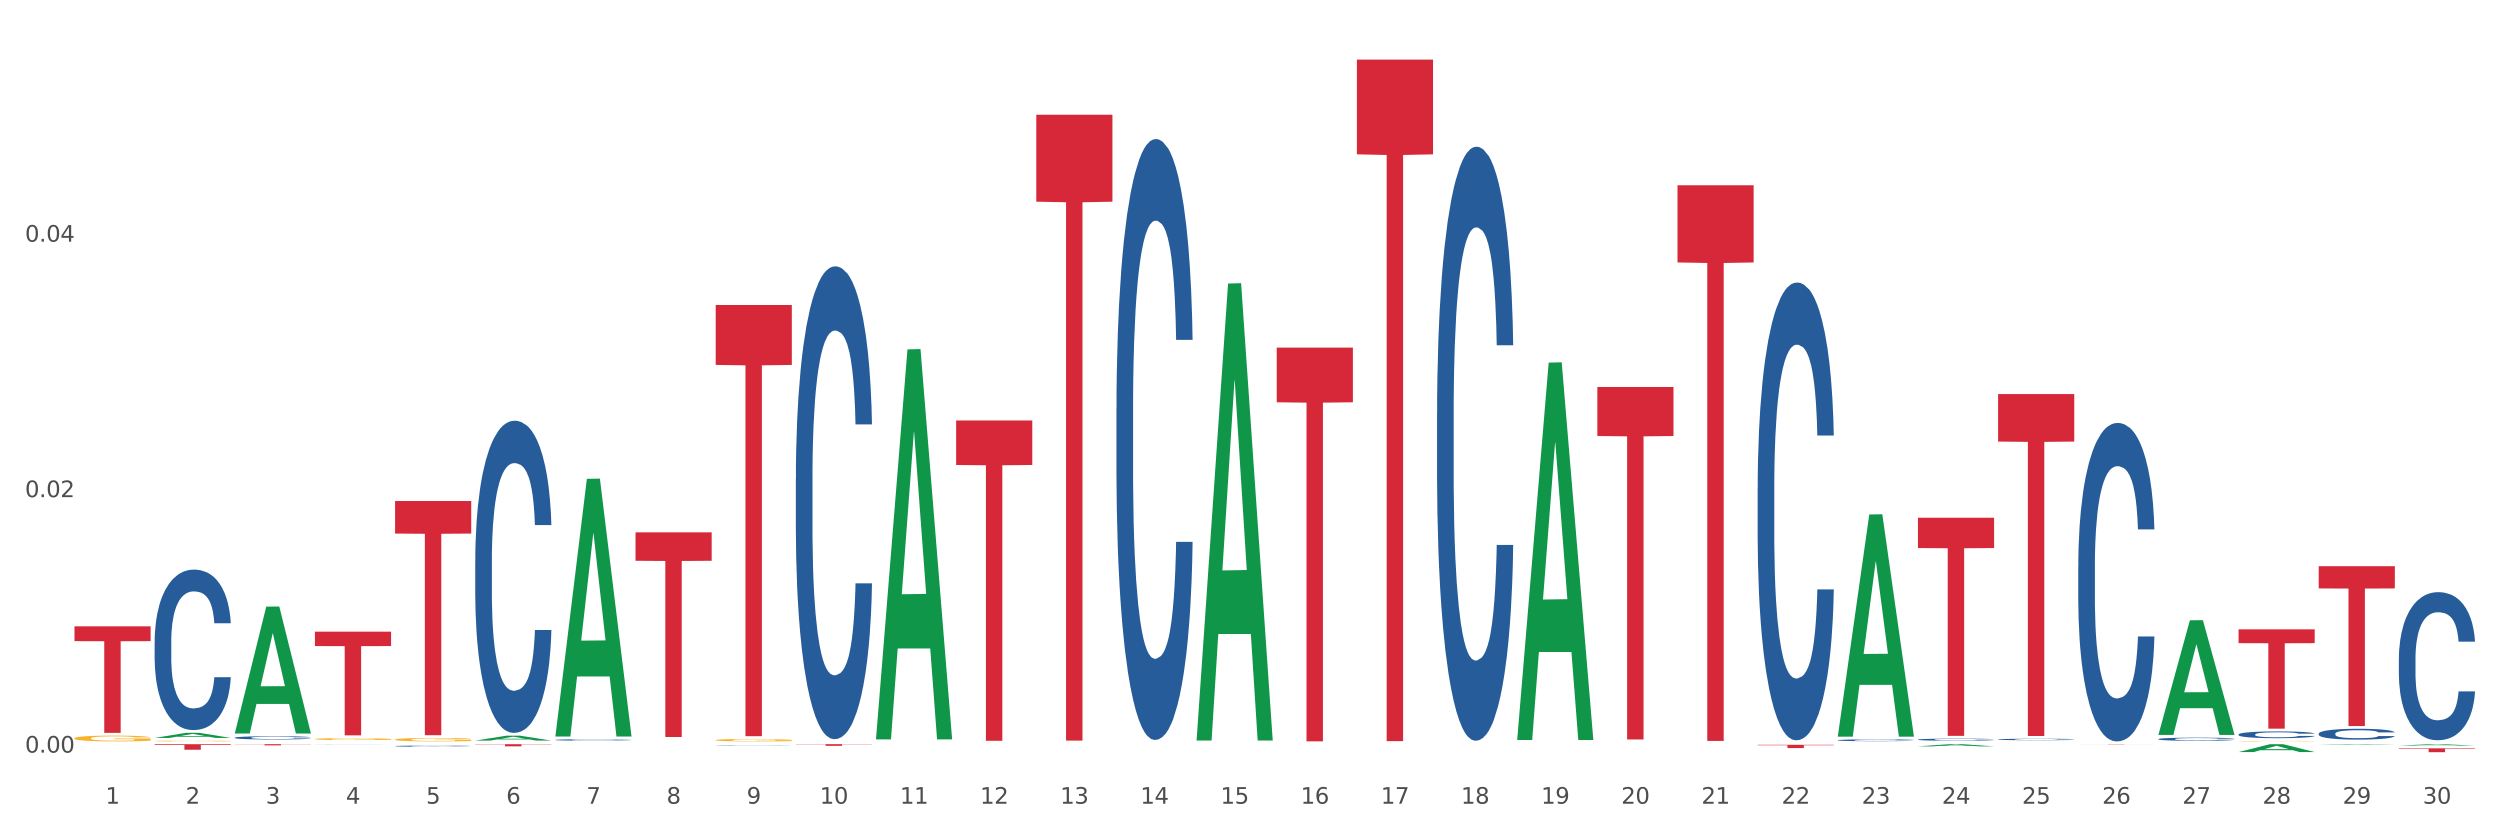 <?xml version="1.0" encoding="utf-8" standalone="no"?>
<!DOCTYPE svg PUBLIC "-//W3C//DTD SVG 1.1//EN"
  "http://www.w3.org/Graphics/SVG/1.1/DTD/svg11.dtd">
<svg xmlns:xlink="http://www.w3.org/1999/xlink" width="1080pt" height="360pt" viewBox="0 0 1080 360" xmlns="http://www.w3.org/2000/svg" version="1.1">
 <rect x="0" y="0" width="1080" height="360" fill="#333333" stroke="none"/>
 <defs>
  <style type="text/css">*{stroke-linejoin: round; stroke-linecap: butt}</style>
 </defs>
 <g id="figure_1">
  <g id="patch_1">
   <path d="M 0 360 
L 1080 360 
L 1080 0 
L 0 0 
z
" style="fill: #ffffff; stroke: #ffffff; stroke-linejoin: miter"/>
  </g>
  <g id="axes_1">
   <g id="matplotlib.axis_1">
    <g id="xtick_1">
     <g id="text_1">
      <!-- 1 -->
      <g style="fill: #4d4d4d" transform="translate(45.568 347.204) scale(0.096 -0.096)">
       <defs>
        <path id="DejaVuSans-31" d="M 794 531 
L 1825 531 
L 1825 4091 
L 703 3866 
L 703 4441 
L 1819 4666 
L 2450 4666 
L 2450 531 
L 3481 531 
L 3481 0 
L 794 0 
L 794 531 
z
" transform="scale(0.016)"/>
       </defs>
       <use xlink:href="#DejaVuSans-31"/>
      </g>
     </g>
    </g>
    <g id="xtick_2">
     <g id="text_2">
      <!-- 2 -->
      <g style="fill: #4d4d4d" transform="translate(80.193 347.204) scale(0.096 -0.096)">
       <defs>
        <path id="DejaVuSans-32" d="M 1228 531 
L 3431 531 
L 3431 0 
L 469 0 
L 469 531 
Q 828 903 1448 1529 
Q 2069 2156 2228 2338 
Q 2531 2678 2651 2914 
Q 2772 3150 2772 3378 
Q 2772 3750 2511 3984 
Q 2250 4219 1831 4219 
Q 1534 4219 1204 4116 
Q 875 4013 500 3803 
L 500 4441 
Q 881 4594 1212 4672 
Q 1544 4750 1819 4750 
Q 2544 4750 2975 4387 
Q 3406 4025 3406 3419 
Q 3406 3131 3298 2873 
Q 3191 2616 2906 2266 
Q 2828 2175 2409 1742 
Q 1991 1309 1228 531 
z
" transform="scale(0.016)"/>
       </defs>
       <use xlink:href="#DejaVuSans-32"/>
      </g>
     </g>
    </g>
    <g id="xtick_3">
     <g id="text_3">
      <!-- 3 -->
      <g style="fill: #4d4d4d" transform="translate(114.818 347.204) scale(0.096 -0.096)">
       <defs>
        <path id="DejaVuSans-33" d="M 2597 2516 
Q 3050 2419 3304 2112 
Q 3559 1806 3559 1356 
Q 3559 666 3084 287 
Q 2609 -91 1734 -91 
Q 1441 -91 1130 -33 
Q 819 25 488 141 
L 488 750 
Q 750 597 1062 519 
Q 1375 441 1716 441 
Q 2309 441 2620 675 
Q 2931 909 2931 1356 
Q 2931 1769 2642 2001 
Q 2353 2234 1838 2234 
L 1294 2234 
L 1294 2753 
L 1863 2753 
Q 2328 2753 2575 2939 
Q 2822 3125 2822 3475 
Q 2822 3834 2567 4026 
Q 2313 4219 1838 4219 
Q 1578 4219 1281 4162 
Q 984 4106 628 3988 
L 628 4550 
Q 988 4650 1302 4700 
Q 1616 4750 1894 4750 
Q 2613 4750 3031 4423 
Q 3450 4097 3450 3541 
Q 3450 3153 3228 2886 
Q 3006 2619 2597 2516 
z
" transform="scale(0.016)"/>
       </defs>
       <use xlink:href="#DejaVuSans-33"/>
      </g>
     </g>
    </g>
    <g id="xtick_4">
     <g id="text_4">
      <!-- 4 -->
      <g style="fill: #4d4d4d" transform="translate(149.444 347.204) scale(0.096 -0.096)">
       <defs>
        <path id="DejaVuSans-34" d="M 2419 4116 
L 825 1625 
L 2419 1625 
L 2419 4116 
z
M 2253 4666 
L 3047 4666 
L 3047 1625 
L 3713 1625 
L 3713 1100 
L 3047 1100 
L 3047 0 
L 2419 0 
L 2419 1100 
L 313 1100 
L 313 1709 
L 2253 4666 
z
" transform="scale(0.016)"/>
       </defs>
       <use xlink:href="#DejaVuSans-34"/>
      </g>
     </g>
    </g>
    <g id="xtick_5">
     <g id="text_5">
      <!-- 5 -->
      <g style="fill: #4d4d4d" transform="translate(184.069 347.204) scale(0.096 -0.096)">
       <defs>
        <path id="DejaVuSans-35" d="M 691 4666 
L 3169 4666 
L 3169 4134 
L 1269 4134 
L 1269 2991 
Q 1406 3038 1543 3061 
Q 1681 3084 1819 3084 
Q 2600 3084 3056 2656 
Q 3513 2228 3513 1497 
Q 3513 744 3044 326 
Q 2575 -91 1722 -91 
Q 1428 -91 1123 -41 
Q 819 9 494 109 
L 494 744 
Q 775 591 1075 516 
Q 1375 441 1709 441 
Q 2250 441 2565 725 
Q 2881 1009 2881 1497 
Q 2881 1984 2565 2268 
Q 2250 2553 1709 2553 
Q 1456 2553 1204 2497 
Q 953 2441 691 2322 
L 691 4666 
z
" transform="scale(0.016)"/>
       </defs>
       <use xlink:href="#DejaVuSans-35"/>
      </g>
     </g>
    </g>
    <g id="xtick_6">
     <g id="text_6">
      <!-- 6 -->
      <g style="fill: #4d4d4d" transform="translate(218.694 347.204) scale(0.096 -0.096)">
       <defs>
        <path id="DejaVuSans-36" d="M 2113 2584 
Q 1688 2584 1439 2293 
Q 1191 2003 1191 1497 
Q 1191 994 1439 701 
Q 1688 409 2113 409 
Q 2538 409 2786 701 
Q 3034 994 3034 1497 
Q 3034 2003 2786 2293 
Q 2538 2584 2113 2584 
z
M 3366 4563 
L 3366 3988 
Q 3128 4100 2886 4159 
Q 2644 4219 2406 4219 
Q 1781 4219 1451 3797 
Q 1122 3375 1075 2522 
Q 1259 2794 1537 2939 
Q 1816 3084 2150 3084 
Q 2853 3084 3261 2657 
Q 3669 2231 3669 1497 
Q 3669 778 3244 343 
Q 2819 -91 2113 -91 
Q 1303 -91 875 529 
Q 447 1150 447 2328 
Q 447 3434 972 4092 
Q 1497 4750 2381 4750 
Q 2619 4750 2861 4703 
Q 3103 4656 3366 4563 
z
" transform="scale(0.016)"/>
       </defs>
       <use xlink:href="#DejaVuSans-36"/>
      </g>
     </g>
    </g>
    <g id="xtick_7">
     <g id="text_7">
      <!-- 7 -->
      <g style="fill: #4d4d4d" transform="translate(253.319 347.204) scale(0.096 -0.096)">
       <defs>
        <path id="DejaVuSans-37" d="M 525 4666 
L 3525 4666 
L 3525 4397 
L 1831 0 
L 1172 0 
L 2766 4134 
L 525 4134 
L 525 4666 
z
" transform="scale(0.016)"/>
       </defs>
       <use xlink:href="#DejaVuSans-37"/>
      </g>
     </g>
    </g>
    <g id="xtick_8">
     <g id="text_8">
      <!-- 8 -->
      <g style="fill: #4d4d4d" transform="translate(287.944 347.204) scale(0.096 -0.096)">
       <defs>
        <path id="DejaVuSans-38" d="M 2034 2216 
Q 1584 2216 1326 1975 
Q 1069 1734 1069 1313 
Q 1069 891 1326 650 
Q 1584 409 2034 409 
Q 2484 409 2743 651 
Q 3003 894 3003 1313 
Q 3003 1734 2745 1975 
Q 2488 2216 2034 2216 
z
M 1403 2484 
Q 997 2584 770 2862 
Q 544 3141 544 3541 
Q 544 4100 942 4425 
Q 1341 4750 2034 4750 
Q 2731 4750 3128 4425 
Q 3525 4100 3525 3541 
Q 3525 3141 3298 2862 
Q 3072 2584 2669 2484 
Q 3125 2378 3379 2068 
Q 3634 1759 3634 1313 
Q 3634 634 3220 271 
Q 2806 -91 2034 -91 
Q 1263 -91 848 271 
Q 434 634 434 1313 
Q 434 1759 690 2068 
Q 947 2378 1403 2484 
z
M 1172 3481 
Q 1172 3119 1398 2916 
Q 1625 2713 2034 2713 
Q 2441 2713 2670 2916 
Q 2900 3119 2900 3481 
Q 2900 3844 2670 4047 
Q 2441 4250 2034 4250 
Q 1625 4250 1398 4047 
Q 1172 3844 1172 3481 
z
" transform="scale(0.016)"/>
       </defs>
       <use xlink:href="#DejaVuSans-38"/>
      </g>
     </g>
    </g>
    <g id="xtick_9">
     <g id="text_9">
      <!-- 9 -->
      <g style="fill: #4d4d4d" transform="translate(322.57 347.204) scale(0.096 -0.096)">
       <defs>
        <path id="DejaVuSans-39" d="M 703 97 
L 703 672 
Q 941 559 1184 500 
Q 1428 441 1663 441 
Q 2288 441 2617 861 
Q 2947 1281 2994 2138 
Q 2813 1869 2534 1725 
Q 2256 1581 1919 1581 
Q 1219 1581 811 2004 
Q 403 2428 403 3163 
Q 403 3881 828 4315 
Q 1253 4750 1959 4750 
Q 2769 4750 3195 4129 
Q 3622 3509 3622 2328 
Q 3622 1225 3098 567 
Q 2575 -91 1691 -91 
Q 1453 -91 1209 -44 
Q 966 3 703 97 
z
M 1959 2075 
Q 2384 2075 2632 2365 
Q 2881 2656 2881 3163 
Q 2881 3666 2632 3958 
Q 2384 4250 1959 4250 
Q 1534 4250 1286 3958 
Q 1038 3666 1038 3163 
Q 1038 2656 1286 2365 
Q 1534 2075 1959 2075 
z
" transform="scale(0.016)"/>
       </defs>
       <use xlink:href="#DejaVuSans-39"/>
      </g>
     </g>
    </g>
    <g id="xtick_10">
     <g id="text_10">
      <!-- 10 -->
      <g style="fill: #4d4d4d" transform="translate(354.141 347.204) scale(0.096 -0.096)">
       <defs>
        <path id="DejaVuSans-30" d="M 2034 4250 
Q 1547 4250 1301 3770 
Q 1056 3291 1056 2328 
Q 1056 1369 1301 889 
Q 1547 409 2034 409 
Q 2525 409 2770 889 
Q 3016 1369 3016 2328 
Q 3016 3291 2770 3770 
Q 2525 4250 2034 4250 
z
M 2034 4750 
Q 2819 4750 3233 4129 
Q 3647 3509 3647 2328 
Q 3647 1150 3233 529 
Q 2819 -91 2034 -91 
Q 1250 -91 836 529 
Q 422 1150 422 2328 
Q 422 3509 836 4129 
Q 1250 4750 2034 4750 
z
" transform="scale(0.016)"/>
       </defs>
       <use xlink:href="#DejaVuSans-31"/>
       <use xlink:href="#DejaVuSans-30" transform="translate(63.623 0)"/>
      </g>
     </g>
    </g>
    <g id="xtick_11">
     <g id="text_11">
      <!-- 11 -->
      <g style="fill: #4d4d4d" transform="translate(388.766 347.204) scale(0.096 -0.096)">
       <use xlink:href="#DejaVuSans-31"/>
       <use xlink:href="#DejaVuSans-31" transform="translate(63.623 0)"/>
      </g>
     </g>
    </g>
    <g id="xtick_12">
     <g id="text_12">
      <!-- 12 -->
      <g style="fill: #4d4d4d" transform="translate(423.391 347.204) scale(0.096 -0.096)">
       <use xlink:href="#DejaVuSans-31"/>
       <use xlink:href="#DejaVuSans-32" transform="translate(63.623 0)"/>
      </g>
     </g>
    </g>
    <g id="xtick_13">
     <g id="text_13">
      <!-- 13 -->
      <g style="fill: #4d4d4d" transform="translate(458.016 347.204) scale(0.096 -0.096)">
       <use xlink:href="#DejaVuSans-31"/>
       <use xlink:href="#DejaVuSans-33" transform="translate(63.623 0)"/>
      </g>
     </g>
    </g>
    <g id="xtick_14">
     <g id="text_14">
      <!-- 14 -->
      <g style="fill: #4d4d4d" transform="translate(492.642 347.204) scale(0.096 -0.096)">
       <use xlink:href="#DejaVuSans-31"/>
       <use xlink:href="#DejaVuSans-34" transform="translate(63.623 0)"/>
      </g>
     </g>
    </g>
    <g id="xtick_15">
     <g id="text_15">
      <!-- 15 -->
      <g style="fill: #4d4d4d" transform="translate(527.267 347.204) scale(0.096 -0.096)">
       <use xlink:href="#DejaVuSans-31"/>
       <use xlink:href="#DejaVuSans-35" transform="translate(63.623 0)"/>
      </g>
     </g>
    </g>
    <g id="xtick_16">
     <g id="text_16">
      <!-- 16 -->
      <g style="fill: #4d4d4d" transform="translate(561.892 347.204) scale(0.096 -0.096)">
       <use xlink:href="#DejaVuSans-31"/>
       <use xlink:href="#DejaVuSans-36" transform="translate(63.623 0)"/>
      </g>
     </g>
    </g>
    <g id="xtick_17">
     <g id="text_17">
      <!-- 17 -->
      <g style="fill: #4d4d4d" transform="translate(596.517 347.204) scale(0.096 -0.096)">
       <use xlink:href="#DejaVuSans-31"/>
       <use xlink:href="#DejaVuSans-37" transform="translate(63.623 0)"/>
      </g>
     </g>
    </g>
    <g id="xtick_18">
     <g id="text_18">
      <!-- 18 -->
      <g style="fill: #4d4d4d" transform="translate(631.143 347.204) scale(0.096 -0.096)">
       <use xlink:href="#DejaVuSans-31"/>
       <use xlink:href="#DejaVuSans-38" transform="translate(63.623 0)"/>
      </g>
     </g>
    </g>
    <g id="xtick_19">
     <g id="text_19">
      <!-- 19 -->
      <g style="fill: #4d4d4d" transform="translate(665.768 347.204) scale(0.096 -0.096)">
       <use xlink:href="#DejaVuSans-31"/>
       <use xlink:href="#DejaVuSans-39" transform="translate(63.623 0)"/>
      </g>
     </g>
    </g>
    <g id="xtick_20">
     <g id="text_20">
      <!-- 20 -->
      <g style="fill: #4d4d4d" transform="translate(700.393 347.204) scale(0.096 -0.096)">
       <use xlink:href="#DejaVuSans-32"/>
       <use xlink:href="#DejaVuSans-30" transform="translate(63.623 0)"/>
      </g>
     </g>
    </g>
    <g id="xtick_21">
     <g id="text_21">
      <!-- 21 -->
      <g style="fill: #4d4d4d" transform="translate(735.018 347.204) scale(0.096 -0.096)">
       <use xlink:href="#DejaVuSans-32"/>
       <use xlink:href="#DejaVuSans-31" transform="translate(63.623 0)"/>
      </g>
     </g>
    </g>
    <g id="xtick_22">
     <g id="text_22">
      <!-- 22 -->
      <g style="fill: #4d4d4d" transform="translate(769.643 347.204) scale(0.096 -0.096)">
       <use xlink:href="#DejaVuSans-32"/>
       <use xlink:href="#DejaVuSans-32" transform="translate(63.623 0)"/>
      </g>
     </g>
    </g>
    <g id="xtick_23">
     <g id="text_23">
      <!-- 23 -->
      <g style="fill: #4d4d4d" transform="translate(804.269 347.204) scale(0.096 -0.096)">
       <use xlink:href="#DejaVuSans-32"/>
       <use xlink:href="#DejaVuSans-33" transform="translate(63.623 0)"/>
      </g>
     </g>
    </g>
    <g id="xtick_24">
     <g id="text_24">
      <!-- 24 -->
      <g style="fill: #4d4d4d" transform="translate(838.894 347.204) scale(0.096 -0.096)">
       <use xlink:href="#DejaVuSans-32"/>
       <use xlink:href="#DejaVuSans-34" transform="translate(63.623 0)"/>
      </g>
     </g>
    </g>
    <g id="xtick_25">
     <g id="text_25">
      <!-- 25 -->
      <g style="fill: #4d4d4d" transform="translate(873.519 347.204) scale(0.096 -0.096)">
       <use xlink:href="#DejaVuSans-32"/>
       <use xlink:href="#DejaVuSans-35" transform="translate(63.623 0)"/>
      </g>
     </g>
    </g>
    <g id="xtick_26">
     <g id="text_26">
      <!-- 26 -->
      <g style="fill: #4d4d4d" transform="translate(908.144 347.204) scale(0.096 -0.096)">
       <use xlink:href="#DejaVuSans-32"/>
       <use xlink:href="#DejaVuSans-36" transform="translate(63.623 0)"/>
      </g>
     </g>
    </g>
    <g id="xtick_27">
     <g id="text_27">
      <!-- 27 -->
      <g style="fill: #4d4d4d" transform="translate(942.769 347.204) scale(0.096 -0.096)">
       <use xlink:href="#DejaVuSans-32"/>
       <use xlink:href="#DejaVuSans-37" transform="translate(63.623 0)"/>
      </g>
     </g>
    </g>
    <g id="xtick_28">
     <g id="text_28">
      <!-- 28 -->
      <g style="fill: #4d4d4d" transform="translate(977.395 347.204) scale(0.096 -0.096)">
       <use xlink:href="#DejaVuSans-32"/>
       <use xlink:href="#DejaVuSans-38" transform="translate(63.623 0)"/>
      </g>
     </g>
    </g>
    <g id="xtick_29">
     <g id="text_29">
      <!-- 29 -->
      <g style="fill: #4d4d4d" transform="translate(1012.02 347.204) scale(0.096 -0.096)">
       <use xlink:href="#DejaVuSans-32"/>
       <use xlink:href="#DejaVuSans-39" transform="translate(63.623 0)"/>
      </g>
     </g>
    </g>
    <g id="xtick_30">
     <g id="text_30">
      <!-- 30 -->
      <g style="fill: #4d4d4d" transform="translate(1046.645 347.204) scale(0.096 -0.096)">
       <use xlink:href="#DejaVuSans-33"/>
       <use xlink:href="#DejaVuSans-30" transform="translate(63.623 0)"/>
      </g>
     </g>
    </g>
    <g id="xtick_31"/>
    <g id="xtick_32"/>
    <g id="xtick_33"/>
    <g id="xtick_34"/>
    <g id="xtick_35"/>
    <g id="xtick_36"/>
    <g id="xtick_37"/>
    <g id="xtick_38"/>
    <g id="xtick_39"/>
    <g id="xtick_40"/>
    <g id="xtick_41"/>
    <g id="xtick_42"/>
    <g id="xtick_43"/>
    <g id="xtick_44"/>
    <g id="xtick_45"/>
    <g id="xtick_46"/>
    <g id="xtick_47"/>
    <g id="xtick_48"/>
    <g id="xtick_49"/>
    <g id="xtick_50"/>
    <g id="xtick_51"/>
    <g id="xtick_52"/>
    <g id="xtick_53"/>
    <g id="xtick_54"/>
    <g id="xtick_55"/>
    <g id="xtick_56"/>
    <g id="xtick_57"/>
    <g id="xtick_58"/>
    <g id="xtick_59"/>
   </g>
   <g id="matplotlib.axis_2">
    <g id="ytick_1">
     <g id="text_31">
      <!-- 0.00 -->
      <g style="fill: #4d4d4d" transform="translate(10.8 325.129) scale(0.096 -0.096)">
       <defs>
        <path id="DejaVuSans-2e" d="M 684 794 
L 1344 794 
L 1344 0 
L 684 0 
L 684 794 
z
" transform="scale(0.016)"/>
       </defs>
       <use xlink:href="#DejaVuSans-30"/>
       <use xlink:href="#DejaVuSans-2e" transform="translate(63.623 0)"/>
       <use xlink:href="#DejaVuSans-30" transform="translate(95.41 0)"/>
       <use xlink:href="#DejaVuSans-30" transform="translate(159.033 0)"/>
      </g>
     </g>
    </g>
    <g id="ytick_2">
     <g id="text_32">
      <!-- 0.02 -->
      <g style="fill: #4d4d4d" transform="translate(10.8 214.769) scale(0.096 -0.096)">
       <use xlink:href="#DejaVuSans-30"/>
       <use xlink:href="#DejaVuSans-2e" transform="translate(63.623 0)"/>
       <use xlink:href="#DejaVuSans-30" transform="translate(95.41 0)"/>
       <use xlink:href="#DejaVuSans-32" transform="translate(159.033 0)"/>
      </g>
     </g>
    </g>
    <g id="ytick_3">
     <g id="text_33">
      <!-- 0.04 -->
      <g style="fill: #4d4d4d" transform="translate(10.8 104.409) scale(0.096 -0.096)">
       <use xlink:href="#DejaVuSans-30"/>
       <use xlink:href="#DejaVuSans-2e" transform="translate(63.623 0)"/>
       <use xlink:href="#DejaVuSans-30" transform="translate(95.41 0)"/>
       <use xlink:href="#DejaVuSans-34" transform="translate(159.033 0)"/>
      </g>
     </g>
    </g>
    <g id="ytick_4"/>
    <g id="ytick_5"/>
    <g id="ytick_6"/>
   </g>
   <g id="PolyCollection_1">
    <path d="M 66.8 318.779 
L 66.834 318.777 
L 80.399 316.575 
L 86.028 316.573 
L 99.694 318.783 
L 93.183 318.783 
L 90.233 318.268 
L 76.228 318.268 
L 76.126 318.277 
L 73.277 318.783 
L 66.8 318.783 
L 66.8 318.779 
L 77.991 317.961 
L 88.47 317.959 
L 83.281 317.044 
L 83.213 317.04 
L 83.145 317.046 
L 77.957 317.959 
L 77.991 317.961 
L 66.8 318.779 
z
" clip-path="url(#p19645ae73f)" style="fill: #109648"/>
    <path d="M 551.553 150.15 
L 584.447 150.15 
L 584.447 173.787 
L 571.508 173.947 
L 571.508 320.246 
L 564.415 320.246 
L 564.415 173.947 
L 551.553 173.787 
L 551.553 150.309 
L 551.553 150.15 
z
" clip-path="url(#p19645ae73f)" style="fill: #d62839"/>
    <path d="M 586.178 25.759 
L 619.072 25.759 
L 619.072 66.675 
L 606.133 66.951 
L 606.133 320.182 
L 599.04 320.182 
L 599.04 66.951 
L 586.178 66.675 
L 586.178 26.036 
L 586.178 25.759 
z
" clip-path="url(#p19645ae73f)" style="fill: #d62839"/>
    <path d="M 690.054 167.198 
L 722.948 167.198 
L 722.948 188.357 
L 710.009 188.5 
L 710.009 319.457 
L 702.915 319.457 
L 702.915 188.5 
L 690.054 188.357 
L 690.054 167.341 
L 690.054 167.198 
z
" clip-path="url(#p19645ae73f)" style="fill: #d62839"/>
    <path d="M 724.679 80.023 
L 757.573 80.023 
L 757.573 113.382 
L 744.634 113.607 
L 744.634 320.071 
L 737.541 320.071 
L 737.541 113.607 
L 724.679 113.382 
L 724.679 80.249 
L 724.679 80.023 
z
" clip-path="url(#p19645ae73f)" style="fill: #d62839"/>
    <path d="M 759.304 321.763 
L 792.198 321.763 
L 792.198 321.957 
L 779.259 321.958 
L 779.259 323.158 
L 772.166 323.158 
L 772.166 321.958 
L 759.304 321.957 
L 759.304 321.765 
L 759.304 321.763 
z
" clip-path="url(#p19645ae73f)" style="fill: #d62839"/>
    <path d="M 828.555 223.662 
L 861.449 223.662 
L 861.449 236.757 
L 848.509 236.846 
L 848.509 317.898 
L 841.416 317.898 
L 841.416 236.846 
L 828.555 236.757 
L 828.555 223.75 
L 828.555 223.662 
z
" clip-path="url(#p19645ae73f)" style="fill: #d62839"/>
    <path d="M 863.18 170.228 
L 896.074 170.228 
L 896.074 190.756 
L 883.135 190.895 
L 883.135 317.947 
L 876.041 317.947 
L 876.041 190.895 
L 863.18 190.756 
L 863.18 170.367 
L 863.18 170.228 
z
" clip-path="url(#p19645ae73f)" style="fill: #d62839"/>
    <path d="M 897.805 321.73 
L 930.699 321.73 
L 930.699 321.745 
L 917.76 321.745 
L 917.76 321.841 
L 910.667 321.841 
L 910.667 321.745 
L 897.805 321.745 
L 897.805 321.73 
L 897.805 321.73 
z
" clip-path="url(#p19645ae73f)" style="fill: #d62839"/>
    <path d="M 967.056 271.881 
L 999.95 271.881 
L 999.95 277.844 
L 987.01 277.884 
L 987.01 314.791 
L 979.917 314.791 
L 979.917 277.884 
L 967.056 277.844 
L 967.056 271.921 
L 967.056 271.881 
z
" clip-path="url(#p19645ae73f)" style="fill: #d62839"/>
    <path d="M 1001.681 244.603 
L 1034.575 244.603 
L 1034.575 254.198 
L 1021.635 254.263 
L 1021.635 313.648 
L 1014.542 313.648 
L 1014.542 254.263 
L 1001.681 254.198 
L 1001.681 244.668 
L 1001.681 244.603 
z
" clip-path="url(#p19645ae73f)" style="fill: #d62839"/>
    <path d="M 1036.306 323.288 
L 1069.2 323.288 
L 1069.2 323.519 
L 1056.261 323.52 
L 1056.261 324.95 
L 1049.167 324.95 
L 1049.167 323.52 
L 1036.306 323.519 
L 1036.306 323.289 
L 1036.306 323.288 
z
" clip-path="url(#p19645ae73f)" style="fill: #d62839"/>
    <path d="M 101.425 318.684 
L 101.464 318.683 
L 101.464 318.647 
L 101.581 318.599 
L 102.009 318.51 
L 102.553 318.442 
L 103.486 318.363 
L 103.992 318.329 
L 104.653 318.292 
L 106.013 318.232 
L 107.569 318.181 
L 108.657 318.153 
L 109.474 318.135 
L 111.301 318.104 
L 112.351 318.089 
L 113.44 318.078 
L 114.373 318.07 
L 115.928 318.061 
L 117.173 318.058 
L 118.611 318.056 
L 119.816 318.058 
L 121.411 318.063 
L 123.744 318.078 
L 124.638 318.087 
L 125.843 318.102 
L 127.087 318.123 
L 128.098 318.143 
L 129.265 318.172 
L 130.47 318.211 
L 131.637 318.259 
L 132.453 318.304 
L 133.114 318.351 
L 133.697 318.409 
L 134.125 318.471 
L 134.319 318.524 
L 127.204 318.524 
L 127.01 318.476 
L 126.621 318.425 
L 126.232 318.391 
L 125.804 318.363 
L 125.143 318.331 
L 124.56 318.31 
L 123.588 318.286 
L 122.694 318.271 
L 121.955 318.262 
L 121.061 318.254 
L 119.155 318.247 
L 117.795 318.247 
L 116.939 318.249 
L 115.889 318.255 
L 114.995 318.264 
L 113.945 318.28 
L 113.129 318.296 
L 112.312 318.318 
L 111.846 318.333 
L 111.146 318.361 
L 110.679 318.384 
L 110.057 318.424 
L 109.707 318.452 
L 109.085 318.525 
L 108.813 318.578 
L 108.696 318.615 
L 108.619 318.656 
L 108.619 318.855 
L 108.852 318.945 
L 109.046 318.983 
L 109.357 319.027 
L 109.941 319.083 
L 110.796 319.138 
L 111.69 319.177 
L 112.429 319.201 
L 113.129 319.219 
L 113.829 319.233 
L 114.684 319.246 
L 115.384 319.254 
L 116.434 319.261 
L 117.678 319.265 
L 118.65 319.265 
L 120.633 319.259 
L 121.527 319.253 
L 122.383 319.244 
L 123.316 319.23 
L 124.055 319.214 
L 124.482 319.203 
L 125.182 319.178 
L 125.727 319.153 
L 126.193 319.124 
L 126.504 319.098 
L 126.854 319.06 
L 127.126 319.016 
L 127.204 318.993 
L 134.319 318.993 
L 134.164 319.039 
L 133.892 319.084 
L 133.347 319.144 
L 132.92 319.178 
L 132.259 319.221 
L 131.559 319.256 
L 130.587 319.296 
L 129.692 319.325 
L 128.759 319.351 
L 127.748 319.374 
L 125.921 319.406 
L 125.26 319.415 
L 123.86 319.43 
L 122.771 319.439 
L 121.177 319.448 
L 119.544 319.453 
L 117.834 319.454 
L 116.317 319.452 
L 114.645 319.444 
L 113.595 319.436 
L 112.429 319.425 
L 111.068 319.407 
L 109.785 319.385 
L 108.58 319.36 
L 107.452 319.33 
L 106.402 319.297 
L 105.041 319.242 
L 104.03 319.189 
L 103.292 319.139 
L 102.786 319.097 
L 102.281 319.043 
L 102.009 319.006 
L 101.581 318.917 
L 101.425 318.834 
L 101.425 318.684 
z
" clip-path="url(#p19645ae73f)" style="fill: #255c99"/>
    <path d="M 32.175 318.944 
L 32.214 318.942 
L 32.214 318.859 
L 32.292 318.788 
L 32.68 318.616 
L 33.262 318.473 
L 33.69 318.397 
L 34.117 318.335 
L 34.622 318.273 
L 35.243 318.209 
L 36.369 318.114 
L 37.068 318.066 
L 37.923 318.016 
L 39.476 317.942 
L 40.602 317.901 
L 41.767 317.866 
L 43.67 317.825 
L 44.913 317.806 
L 46.234 317.792 
L 47.826 317.783 
L 49.03 317.781 
L 51.671 317.788 
L 53.923 317.809 
L 55.01 317.825 
L 56.409 317.852 
L 57.146 317.871 
L 58.35 317.907 
L 59.593 317.956 
L 60.447 317.997 
L 61.729 318.075 
L 62.7 318.153 
L 63.593 318.25 
L 64.059 318.317 
L 64.409 318.379 
L 64.719 318.45 
L 65.03 318.563 
L 58.04 318.563 
L 57.768 318.482 
L 57.341 318.406 
L 56.719 318.333 
L 56.176 318.287 
L 55.243 318.229 
L 54.389 318.193 
L 53.496 318.165 
L 52.408 318.142 
L 51.554 318.13 
L 50.35 318.121 
L 47.981 318.124 
L 46.389 318.142 
L 45.302 318.165 
L 44.602 318.186 
L 43.981 318.209 
L 43.282 318.241 
L 42.466 318.289 
L 41.884 318.333 
L 41.301 318.388 
L 40.835 318.443 
L 40.408 318.508 
L 40.059 318.577 
L 39.787 318.648 
L 39.554 318.735 
L 39.36 318.88 
L 39.36 319.195 
L 39.437 319.266 
L 39.631 319.361 
L 39.864 319.432 
L 40.253 319.517 
L 40.602 319.574 
L 41.263 319.657 
L 42 319.726 
L 42.583 319.77 
L 43.166 319.807 
L 44.175 319.857 
L 45.302 319.899 
L 46.272 319.924 
L 47.593 319.947 
L 48.486 319.956 
L 49.263 319.961 
L 51.166 319.961 
L 52.525 319.954 
L 54.04 319.938 
L 55.205 319.917 
L 56.176 319.892 
L 57.263 319.85 
L 57.962 319.811 
L 57.962 319.331 
L 49.418 319.328 
L 49.418 319.009 
L 65.069 319.009 
L 65.069 319.947 
L 64.409 319.995 
L 63.671 320.039 
L 62.894 320.078 
L 61.729 320.126 
L 60.331 320.172 
L 59.088 320.205 
L 57.768 320.232 
L 56.214 320.257 
L 54.195 320.28 
L 52.952 320.29 
L 51.399 320.297 
L 49.573 320.299 
L 47.981 320.294 
L 46.428 320.283 
L 44.797 320.262 
L 43.204 320.232 
L 42 320.202 
L 40.797 320.165 
L 39.515 320.117 
L 38.505 320.071 
L 37.729 320.03 
L 36.874 319.977 
L 35.942 319.908 
L 35.243 319.846 
L 34.622 319.781 
L 33.961 319.699 
L 33.495 319.627 
L 33.029 319.538 
L 32.758 319.471 
L 32.447 319.368 
L 32.214 319.223 
L 32.175 318.944 
z
" clip-path="url(#p19645ae73f)" style="fill: #f7b32b"/>
    <path d="M 1036.306 284.556 
L 1036.345 284.498 
L 1036.345 282.861 
L 1036.462 280.641 
L 1036.889 276.551 
L 1037.434 273.454 
L 1038.367 269.832 
L 1038.872 268.313 
L 1039.533 266.618 
L 1040.894 263.872 
L 1042.449 261.535 
L 1043.538 260.25 
L 1044.355 259.432 
L 1046.182 257.971 
L 1047.232 257.328 
L 1048.321 256.802 
L 1049.254 256.452 
L 1050.809 256.043 
L 1052.053 255.867 
L 1053.492 255.809 
L 1054.697 255.867 
L 1056.291 256.101 
L 1058.624 256.802 
L 1059.518 257.211 
L 1060.724 257.912 
L 1061.968 258.847 
L 1062.979 259.782 
L 1064.145 261.126 
L 1065.351 262.879 
L 1066.517 265.099 
L 1067.334 267.144 
L 1067.995 269.306 
L 1068.578 271.935 
L 1069.006 274.798 
L 1069.2 277.194 
L 1062.085 277.194 
L 1061.89 275.032 
L 1061.501 272.695 
L 1061.113 271.117 
L 1060.685 269.832 
L 1060.024 268.371 
L 1059.441 267.436 
L 1058.469 266.326 
L 1057.574 265.625 
L 1056.836 265.216 
L 1055.941 264.865 
L 1054.036 264.515 
L 1052.675 264.515 
L 1051.82 264.632 
L 1050.77 264.924 
L 1049.876 265.333 
L 1048.826 266.034 
L 1048.009 266.794 
L 1047.193 267.787 
L 1046.726 268.488 
L 1046.026 269.773 
L 1045.56 270.825 
L 1044.938 272.636 
L 1044.588 273.922 
L 1043.966 277.252 
L 1043.694 279.706 
L 1043.577 281.401 
L 1043.499 283.27 
L 1043.499 292.385 
L 1043.732 296.475 
L 1043.927 298.228 
L 1044.238 300.215 
L 1044.821 302.786 
L 1045.677 305.298 
L 1046.571 307.109 
L 1047.31 308.22 
L 1048.009 309.038 
L 1048.709 309.68 
L 1049.565 310.265 
L 1050.265 310.615 
L 1051.314 310.966 
L 1052.559 311.141 
L 1053.531 311.141 
L 1055.514 310.849 
L 1056.408 310.557 
L 1057.263 310.148 
L 1058.196 309.505 
L 1058.935 308.804 
L 1059.363 308.278 
L 1060.063 307.168 
L 1060.607 305.999 
L 1061.074 304.655 
L 1061.385 303.487 
L 1061.735 301.734 
L 1062.007 299.747 
L 1062.085 298.696 
L 1069.2 298.696 
L 1069.044 300.799 
L 1068.772 302.844 
L 1068.228 305.59 
L 1067.8 307.168 
L 1067.139 309.096 
L 1066.439 310.732 
L 1065.467 312.543 
L 1064.573 313.887 
L 1063.64 315.056 
L 1062.629 316.107 
L 1060.802 317.568 
L 1060.141 317.977 
L 1058.741 318.678 
L 1057.652 319.087 
L 1056.058 319.496 
L 1054.425 319.73 
L 1052.714 319.788 
L 1051.198 319.672 
L 1049.526 319.321 
L 1048.476 318.97 
L 1047.31 318.445 
L 1045.949 317.627 
L 1044.666 316.633 
L 1043.46 315.465 
L 1042.333 314.121 
L 1041.283 312.602 
L 1039.922 310.089 
L 1038.911 307.635 
L 1038.172 305.357 
L 1037.667 303.428 
L 1037.161 300.974 
L 1036.889 299.28 
L 1036.462 295.19 
L 1036.306 291.392 
L 1036.306 284.556 
z
" clip-path="url(#p19645ae73f)" style="fill: #255c99"/>
    <path d="M 447.678 49.553 
L 480.571 49.553 
L 480.571 87.127 
L 467.632 87.381 
L 467.632 319.935 
L 460.539 319.935 
L 460.539 87.381 
L 447.678 87.127 
L 447.678 49.806 
L 447.678 49.553 
z
" clip-path="url(#p19645ae73f)" style="fill: #d62839"/>
    <path d="M 1001.681 316.937 
L 1001.72 316.933 
L 1001.72 316.813 
L 1001.836 316.65 
L 1002.264 316.35 
L 1002.808 316.124 
L 1003.742 315.858 
L 1004.247 315.747 
L 1004.908 315.623 
L 1006.269 315.422 
L 1007.824 315.25 
L 1008.913 315.156 
L 1009.729 315.096 
L 1011.557 314.989 
L 1012.607 314.942 
L 1013.695 314.904 
L 1014.628 314.878 
L 1016.184 314.848 
L 1017.428 314.835 
L 1018.867 314.831 
L 1020.072 314.835 
L 1021.666 314.852 
L 1023.999 314.904 
L 1024.893 314.934 
L 1026.099 314.985 
L 1027.343 315.054 
L 1028.354 315.122 
L 1029.52 315.221 
L 1030.726 315.349 
L 1031.892 315.512 
L 1032.708 315.661 
L 1033.369 315.82 
L 1033.953 316.012 
L 1034.38 316.222 
L 1034.575 316.398 
L 1027.459 316.398 
L 1027.265 316.239 
L 1026.876 316.068 
L 1026.487 315.952 
L 1026.06 315.858 
L 1025.399 315.751 
L 1024.815 315.683 
L 1023.843 315.601 
L 1022.949 315.55 
L 1022.21 315.52 
L 1021.316 315.494 
L 1019.411 315.469 
L 1018.05 315.469 
L 1017.195 315.477 
L 1016.145 315.499 
L 1015.251 315.529 
L 1014.201 315.58 
L 1013.384 315.636 
L 1012.568 315.708 
L 1012.101 315.76 
L 1011.401 315.854 
L 1010.935 315.931 
L 1010.313 316.064 
L 1009.963 316.158 
L 1009.341 316.402 
L 1009.068 316.582 
L 1008.952 316.706 
L 1008.874 316.843 
L 1008.874 317.51 
L 1009.107 317.81 
L 1009.302 317.938 
L 1009.613 318.084 
L 1010.196 318.272 
L 1011.051 318.456 
L 1011.946 318.589 
L 1012.684 318.67 
L 1013.384 318.73 
L 1014.084 318.777 
L 1014.94 318.82 
L 1015.639 318.846 
L 1016.689 318.871 
L 1017.933 318.884 
L 1018.905 318.884 
L 1020.888 318.863 
L 1021.783 318.841 
L 1022.638 318.811 
L 1023.571 318.764 
L 1024.31 318.713 
L 1024.738 318.675 
L 1025.438 318.593 
L 1025.982 318.508 
L 1026.449 318.409 
L 1026.76 318.324 
L 1027.109 318.195 
L 1027.382 318.05 
L 1027.459 317.973 
L 1034.575 317.973 
L 1034.419 318.127 
L 1034.147 318.276 
L 1033.603 318.478 
L 1033.175 318.593 
L 1032.514 318.734 
L 1031.814 318.854 
L 1030.842 318.987 
L 1029.948 319.085 
L 1029.015 319.171 
L 1028.004 319.248 
L 1026.176 319.355 
L 1025.515 319.385 
L 1024.116 319.436 
L 1023.027 319.466 
L 1021.433 319.496 
L 1019.8 319.513 
L 1018.089 319.518 
L 1016.573 319.509 
L 1014.901 319.483 
L 1013.851 319.458 
L 1012.684 319.419 
L 1011.324 319.359 
L 1010.04 319.287 
L 1008.835 319.201 
L 1007.708 319.103 
L 1006.658 318.991 
L 1005.297 318.807 
L 1004.286 318.627 
L 1003.547 318.461 
L 1003.042 318.319 
L 1002.536 318.14 
L 1002.264 318.015 
L 1001.836 317.716 
L 1001.681 317.438 
L 1001.681 316.937 
z
" clip-path="url(#p19645ae73f)" style="fill: #255c99"/>
    <path d="M 932.43 319.279 
L 932.469 319.278 
L 932.469 319.243 
L 932.586 319.196 
L 933.014 319.11 
L 933.558 319.045 
L 934.491 318.968 
L 934.997 318.936 
L 935.658 318.9 
L 937.018 318.842 
L 938.574 318.793 
L 939.662 318.766 
L 940.479 318.748 
L 942.306 318.717 
L 943.356 318.704 
L 944.445 318.693 
L 945.378 318.685 
L 946.933 318.677 
L 948.178 318.673 
L 949.616 318.672 
L 950.821 318.673 
L 952.416 318.678 
L 954.749 318.693 
L 955.643 318.701 
L 956.848 318.716 
L 958.092 318.736 
L 959.103 318.756 
L 960.27 318.784 
L 961.475 318.821 
L 962.642 318.868 
L 963.458 318.911 
L 964.119 318.957 
L 964.702 319.012 
L 965.13 319.073 
L 965.324 319.124 
L 958.209 319.124 
L 958.015 319.078 
L 957.626 319.029 
L 957.237 318.995 
L 956.809 318.968 
L 956.148 318.937 
L 955.565 318.917 
L 954.593 318.894 
L 953.699 318.879 
L 952.96 318.871 
L 952.066 318.863 
L 950.16 318.856 
L 948.8 318.856 
L 947.944 318.858 
L 946.894 318.864 
L 946 318.873 
L 944.95 318.888 
L 944.134 318.904 
L 943.317 318.925 
L 942.851 318.94 
L 942.151 318.967 
L 941.684 318.989 
L 941.062 319.027 
L 940.712 319.054 
L 940.09 319.125 
L 939.818 319.177 
L 939.701 319.212 
L 939.624 319.252 
L 939.624 319.444 
L 939.857 319.531 
L 940.051 319.568 
L 940.362 319.61 
L 940.946 319.664 
L 941.801 319.717 
L 942.695 319.755 
L 943.434 319.779 
L 944.134 319.796 
L 944.834 319.81 
L 945.689 319.822 
L 946.389 319.83 
L 947.439 319.837 
L 948.683 319.841 
L 949.655 319.841 
L 951.638 319.834 
L 952.532 319.828 
L 953.388 319.82 
L 954.321 319.806 
L 955.06 319.791 
L 955.487 319.78 
L 956.187 319.757 
L 956.732 319.732 
L 957.198 319.704 
L 957.509 319.679 
L 957.859 319.642 
L 958.131 319.6 
L 958.209 319.578 
L 965.324 319.578 
L 965.169 319.622 
L 964.897 319.665 
L 964.352 319.723 
L 963.925 319.757 
L 963.264 319.797 
L 962.564 319.832 
L 961.592 319.87 
L 960.697 319.899 
L 959.764 319.923 
L 958.753 319.946 
L 956.926 319.976 
L 956.265 319.985 
L 954.865 320 
L 953.776 320.008 
L 952.182 320.017 
L 950.549 320.022 
L 948.839 320.023 
L 947.322 320.021 
L 945.65 320.013 
L 944.6 320.006 
L 943.434 319.995 
L 942.073 319.978 
L 940.79 319.957 
L 939.585 319.932 
L 938.457 319.904 
L 937.407 319.871 
L 936.046 319.818 
L 935.036 319.767 
L 934.297 319.718 
L 933.791 319.678 
L 933.286 319.626 
L 933.014 319.59 
L 932.586 319.504 
L 932.43 319.423 
L 932.43 319.279 
z
" clip-path="url(#p19645ae73f)" style="fill: #255c99"/>
    <path d="M 897.805 244.531 
L 897.844 244.405 
L 897.844 240.887 
L 897.961 236.112 
L 898.388 227.316 
L 898.933 220.657 
L 899.866 212.867 
L 900.371 209.6 
L 901.032 205.956 
L 902.393 200.05 
L 903.949 195.024 
L 905.037 192.26 
L 905.854 190.5 
L 907.681 187.359 
L 908.731 185.977 
L 909.82 184.846 
L 910.753 184.092 
L 912.308 183.213 
L 913.552 182.836 
L 914.991 182.71 
L 916.196 182.836 
L 917.79 183.338 
L 920.123 184.846 
L 921.018 185.726 
L 922.223 187.234 
L 923.467 189.244 
L 924.478 191.254 
L 925.645 194.144 
L 926.85 197.914 
L 928.016 202.689 
L 928.833 207.087 
L 929.494 211.736 
L 930.077 217.39 
L 930.505 223.547 
L 930.699 228.699 
L 923.584 228.699 
L 923.389 224.05 
L 923.001 219.023 
L 922.612 215.631 
L 922.184 212.867 
L 921.523 209.725 
L 920.94 207.715 
L 919.968 205.327 
L 919.074 203.82 
L 918.335 202.94 
L 917.44 202.186 
L 915.535 201.432 
L 914.174 201.432 
L 913.319 201.684 
L 912.269 202.312 
L 911.375 203.191 
L 910.325 204.699 
L 909.509 206.333 
L 908.692 208.469 
L 908.226 209.977 
L 907.526 212.741 
L 907.059 215.003 
L 906.437 218.898 
L 906.087 221.662 
L 905.465 228.824 
L 905.193 234.102 
L 905.076 237.746 
L 904.998 241.766 
L 904.998 261.368 
L 905.232 270.164 
L 905.426 273.933 
L 905.737 278.205 
L 906.32 283.734 
L 907.176 289.137 
L 908.07 293.032 
L 908.809 295.42 
L 909.509 297.179 
L 910.208 298.561 
L 911.064 299.818 
L 911.764 300.571 
L 912.814 301.325 
L 914.058 301.702 
L 915.03 301.702 
L 917.013 301.074 
L 917.907 300.446 
L 918.762 299.566 
L 919.696 298.184 
L 920.434 296.676 
L 920.862 295.545 
L 921.562 293.158 
L 922.106 290.645 
L 922.573 287.755 
L 922.884 285.242 
L 923.234 281.472 
L 923.506 277.2 
L 923.584 274.939 
L 930.699 274.939 
L 930.544 279.462 
L 930.271 283.86 
L 929.727 289.765 
L 929.299 293.158 
L 928.638 297.305 
L 927.939 300.823 
L 926.967 304.718 
L 926.072 307.608 
L 925.139 310.121 
L 924.128 312.383 
L 922.301 315.524 
L 921.64 316.404 
L 920.24 317.911 
L 919.151 318.791 
L 917.557 319.671 
L 915.924 320.173 
L 914.213 320.299 
L 912.697 320.048 
L 911.025 319.294 
L 909.975 318.54 
L 908.809 317.409 
L 907.448 315.65 
L 906.165 313.514 
L 904.959 311.001 
L 903.832 308.111 
L 902.782 304.844 
L 901.421 299.441 
L 900.41 294.163 
L 899.672 289.263 
L 899.166 285.116 
L 898.661 279.839 
L 898.388 276.195 
L 897.961 267.399 
L 897.805 259.232 
L 897.805 244.531 
z
" clip-path="url(#p19645ae73f)" style="fill: #255c99"/>
    <path d="M 863.18 319.425 
L 863.219 319.424 
L 863.219 319.407 
L 863.336 319.384 
L 863.763 319.343 
L 864.308 319.311 
L 865.241 319.274 
L 865.746 319.258 
L 866.407 319.241 
L 867.768 319.213 
L 869.323 319.189 
L 870.412 319.175 
L 871.229 319.167 
L 873.056 319.152 
L 874.106 319.145 
L 875.194 319.14 
L 876.128 319.136 
L 877.683 319.132 
L 878.927 319.13 
L 880.366 319.13 
L 881.571 319.13 
L 883.165 319.133 
L 885.498 319.14 
L 886.392 319.144 
L 887.598 319.151 
L 888.842 319.161 
L 889.853 319.171 
L 891.019 319.184 
L 892.225 319.202 
L 893.391 319.225 
L 894.208 319.246 
L 894.869 319.268 
L 895.452 319.295 
L 895.88 319.325 
L 896.074 319.349 
L 888.959 319.349 
L 888.764 319.327 
L 888.375 319.303 
L 887.987 319.287 
L 887.559 319.274 
L 886.898 319.259 
L 886.315 319.249 
L 885.343 319.238 
L 884.448 319.23 
L 883.71 319.226 
L 882.815 319.223 
L 880.91 319.219 
L 879.549 319.219 
L 878.694 319.22 
L 877.644 319.223 
L 876.75 319.228 
L 875.7 319.235 
L 874.883 319.242 
L 874.067 319.253 
L 873.6 319.26 
L 872.9 319.273 
L 872.434 319.284 
L 871.812 319.302 
L 871.462 319.316 
L 870.84 319.35 
L 870.568 319.375 
L 870.451 319.392 
L 870.373 319.411 
L 870.373 319.505 
L 870.606 319.547 
L 870.801 319.565 
L 871.112 319.585 
L 871.695 319.612 
L 872.551 319.637 
L 873.445 319.656 
L 874.184 319.667 
L 874.883 319.676 
L 875.583 319.682 
L 876.439 319.688 
L 877.139 319.692 
L 878.188 319.695 
L 879.433 319.697 
L 880.405 319.697 
L 882.388 319.694 
L 883.282 319.691 
L 884.137 319.687 
L 885.07 319.68 
L 885.809 319.673 
L 886.237 319.668 
L 886.937 319.656 
L 887.481 319.644 
L 887.948 319.631 
L 888.259 319.619 
L 888.609 319.601 
L 888.881 319.58 
L 888.959 319.57 
L 896.074 319.57 
L 895.918 319.591 
L 895.646 319.612 
L 895.102 319.64 
L 894.674 319.656 
L 894.013 319.676 
L 893.313 319.693 
L 892.341 319.712 
L 891.447 319.725 
L 890.514 319.737 
L 889.503 319.748 
L 887.676 319.763 
L 887.015 319.767 
L 885.615 319.774 
L 884.526 319.779 
L 882.932 319.783 
L 881.299 319.785 
L 879.588 319.786 
L 878.072 319.785 
L 876.4 319.781 
L 875.35 319.777 
L 874.184 319.772 
L 872.823 319.764 
L 871.54 319.754 
L 870.334 319.742 
L 869.207 319.728 
L 868.157 319.712 
L 866.796 319.686 
L 865.785 319.661 
L 865.046 319.638 
L 864.541 319.618 
L 864.035 319.593 
L 863.763 319.576 
L 863.336 319.534 
L 863.18 319.495 
L 863.18 319.425 
z
" clip-path="url(#p19645ae73f)" style="fill: #255c99"/>
    <path d="M 828.555 319.495 
L 828.594 319.494 
L 828.594 319.47 
L 828.71 319.438 
L 829.138 319.379 
L 829.682 319.335 
L 830.616 319.283 
L 831.121 319.261 
L 831.782 319.237 
L 833.143 319.197 
L 834.698 319.163 
L 835.787 319.145 
L 836.603 319.133 
L 838.431 319.112 
L 839.481 319.103 
L 840.569 319.095 
L 841.502 319.09 
L 843.058 319.084 
L 844.302 319.082 
L 845.741 319.081 
L 846.946 319.082 
L 848.54 319.085 
L 850.873 319.095 
L 851.767 319.101 
L 852.973 319.111 
L 854.217 319.125 
L 855.228 319.138 
L 856.394 319.158 
L 857.599 319.183 
L 858.766 319.215 
L 859.582 319.244 
L 860.243 319.275 
L 860.827 319.313 
L 861.254 319.354 
L 861.449 319.389 
L 854.333 319.389 
L 854.139 319.358 
L 853.75 319.324 
L 853.361 319.301 
L 852.934 319.283 
L 852.273 319.262 
L 851.689 319.248 
L 850.717 319.232 
L 849.823 319.222 
L 849.084 319.216 
L 848.19 319.211 
L 846.285 319.206 
L 844.924 319.206 
L 844.069 319.208 
L 843.019 319.212 
L 842.125 319.218 
L 841.075 319.228 
L 840.258 319.239 
L 839.442 319.253 
L 838.975 319.263 
L 838.275 319.282 
L 837.809 319.297 
L 837.187 319.323 
L 836.837 319.342 
L 836.215 319.389 
L 835.942 319.425 
L 835.826 319.449 
L 835.748 319.476 
L 835.748 319.607 
L 835.981 319.666 
L 836.176 319.691 
L 836.487 319.72 
L 837.07 319.757 
L 837.925 319.793 
L 838.82 319.819 
L 839.558 319.835 
L 840.258 319.847 
L 840.958 319.856 
L 841.813 319.864 
L 842.513 319.869 
L 843.563 319.874 
L 844.807 319.877 
L 845.779 319.877 
L 847.762 319.873 
L 848.657 319.868 
L 849.512 319.863 
L 850.445 319.853 
L 851.184 319.843 
L 851.612 319.836 
L 852.312 319.82 
L 852.856 319.803 
L 853.322 319.784 
L 853.634 319.767 
L 853.983 319.742 
L 854.256 319.713 
L 854.333 319.698 
L 861.449 319.698 
L 861.293 319.728 
L 861.021 319.758 
L 860.477 319.797 
L 860.049 319.82 
L 859.388 319.847 
L 858.688 319.871 
L 857.716 319.897 
L 856.822 319.916 
L 855.889 319.933 
L 854.878 319.948 
L 853.05 319.969 
L 852.389 319.975 
L 850.99 319.985 
L 849.901 319.991 
L 848.307 319.997 
L 846.674 320 
L 844.963 320.001 
L 843.447 320 
L 841.775 319.995 
L 840.725 319.989 
L 839.558 319.982 
L 838.197 319.97 
L 836.914 319.956 
L 835.709 319.939 
L 834.581 319.92 
L 833.532 319.898 
L 832.171 319.862 
L 831.16 319.826 
L 830.421 319.794 
L 829.916 319.766 
L 829.41 319.731 
L 829.138 319.706 
L 828.71 319.647 
L 828.555 319.593 
L 828.555 319.495 
z
" clip-path="url(#p19645ae73f)" style="fill: #255c99"/>
    <path d="M 793.93 319.766 
L 793.968 319.765 
L 793.968 319.745 
L 794.085 319.718 
L 794.513 319.668 
L 795.057 319.63 
L 795.99 319.586 
L 796.496 319.568 
L 797.157 319.547 
L 798.518 319.513 
L 800.073 319.485 
L 801.162 319.469 
L 801.978 319.459 
L 803.806 319.441 
L 804.855 319.433 
L 805.944 319.427 
L 806.877 319.423 
L 808.432 319.418 
L 809.677 319.416 
L 811.115 319.415 
L 812.321 319.416 
L 813.915 319.418 
L 816.248 319.427 
L 817.142 319.432 
L 818.347 319.441 
L 819.592 319.452 
L 820.602 319.463 
L 821.769 319.48 
L 822.974 319.501 
L 824.141 319.528 
L 824.957 319.553 
L 825.618 319.58 
L 826.201 319.612 
L 826.629 319.647 
L 826.824 319.676 
L 819.708 319.676 
L 819.514 319.65 
L 819.125 319.621 
L 818.736 319.602 
L 818.308 319.586 
L 817.647 319.568 
L 817.064 319.557 
L 816.092 319.543 
L 815.198 319.535 
L 814.459 319.53 
L 813.565 319.525 
L 811.66 319.521 
L 810.299 319.521 
L 809.443 319.523 
L 808.394 319.526 
L 807.499 319.531 
L 806.45 319.54 
L 805.633 319.549 
L 804.816 319.561 
L 804.35 319.57 
L 803.65 319.585 
L 803.183 319.598 
L 802.561 319.62 
L 802.211 319.636 
L 801.589 319.677 
L 801.317 319.707 
L 801.2 319.727 
L 801.123 319.75 
L 801.123 319.861 
L 801.356 319.911 
L 801.55 319.933 
L 801.861 319.957 
L 802.445 319.988 
L 803.3 320.019 
L 804.194 320.041 
L 804.933 320.055 
L 805.633 320.065 
L 806.333 320.073 
L 807.188 320.08 
L 807.888 320.084 
L 808.938 320.088 
L 810.182 320.09 
L 811.154 320.09 
L 813.137 320.087 
L 814.031 320.083 
L 814.887 320.078 
L 815.82 320.07 
L 816.559 320.062 
L 816.986 320.055 
L 817.686 320.042 
L 818.231 320.028 
L 818.697 320.011 
L 819.008 319.997 
L 819.358 319.976 
L 819.63 319.951 
L 819.708 319.938 
L 826.824 319.938 
L 826.668 319.964 
L 826.396 319.989 
L 825.851 320.023 
L 825.424 320.042 
L 824.763 320.065 
L 824.063 320.085 
L 823.091 320.108 
L 822.197 320.124 
L 821.263 320.138 
L 820.253 320.151 
L 818.425 320.169 
L 817.764 320.174 
L 816.364 320.182 
L 815.276 320.187 
L 813.682 320.192 
L 812.048 320.195 
L 810.338 320.196 
L 808.821 320.195 
L 807.149 320.19 
L 806.1 320.186 
L 804.933 320.18 
L 803.572 320.17 
L 802.289 320.157 
L 801.084 320.143 
L 799.956 320.127 
L 798.906 320.108 
L 797.546 320.078 
L 796.535 320.048 
L 795.796 320.02 
L 795.29 319.996 
L 794.785 319.966 
L 794.513 319.946 
L 794.085 319.896 
L 793.93 319.849 
L 793.93 319.766 
z
" clip-path="url(#p19645ae73f)" style="fill: #255c99"/>
    <path d="M 759.304 210.91 
L 759.343 210.73 
L 759.343 205.672 
L 759.46 198.809 
L 759.888 186.166 
L 760.432 176.593 
L 761.365 165.395 
L 761.871 160.699 
L 762.532 155.461 
L 763.892 146.972 
L 765.448 139.747 
L 766.536 135.774 
L 767.353 133.245 
L 769.18 128.73 
L 770.23 126.743 
L 771.319 125.117 
L 772.252 124.034 
L 773.807 122.769 
L 775.051 122.227 
L 776.49 122.047 
L 777.695 122.227 
L 779.29 122.95 
L 781.622 125.117 
L 782.517 126.382 
L 783.722 128.549 
L 784.966 131.439 
L 785.977 134.329 
L 787.144 138.483 
L 788.349 143.901 
L 789.515 150.765 
L 790.332 157.086 
L 790.993 163.769 
L 791.576 171.897 
L 792.004 180.747 
L 792.198 188.153 
L 785.083 188.153 
L 784.889 181.47 
L 784.5 174.245 
L 784.111 169.368 
L 783.683 165.395 
L 783.022 160.879 
L 782.439 157.99 
L 781.467 154.558 
L 780.573 152.39 
L 779.834 151.126 
L 778.94 150.042 
L 777.034 148.959 
L 775.674 148.959 
L 774.818 149.32 
L 773.768 150.223 
L 772.874 151.487 
L 771.824 153.655 
L 771.008 156.003 
L 770.191 159.073 
L 769.725 161.241 
L 769.025 165.214 
L 768.558 168.465 
L 767.936 174.064 
L 767.586 178.038 
L 766.964 188.333 
L 766.692 195.919 
L 766.575 201.157 
L 766.498 206.937 
L 766.498 235.113 
L 766.731 247.756 
L 766.925 253.175 
L 767.236 259.316 
L 767.819 267.263 
L 768.675 275.029 
L 769.569 280.628 
L 770.308 284.06 
L 771.008 286.589 
L 771.708 288.576 
L 772.563 290.382 
L 773.263 291.465 
L 774.313 292.549 
L 775.557 293.091 
L 776.529 293.091 
L 778.512 292.188 
L 779.406 291.285 
L 780.262 290.02 
L 781.195 288.034 
L 781.934 285.866 
L 782.361 284.241 
L 783.061 280.809 
L 783.605 277.197 
L 784.072 273.042 
L 784.383 269.43 
L 784.733 264.012 
L 785.005 257.871 
L 785.083 254.62 
L 792.198 254.62 
L 792.043 261.122 
L 791.771 267.443 
L 791.226 275.932 
L 790.799 280.809 
L 790.138 286.769 
L 789.438 291.827 
L 788.466 297.426 
L 787.571 301.58 
L 786.638 305.192 
L 785.627 308.443 
L 783.8 312.959 
L 783.139 314.223 
L 781.739 316.39 
L 780.65 317.655 
L 779.056 318.919 
L 777.423 319.642 
L 775.712 319.822 
L 774.196 319.461 
L 772.524 318.377 
L 771.474 317.294 
L 770.308 315.668 
L 768.947 313.139 
L 767.664 310.069 
L 766.459 306.457 
L 765.331 302.302 
L 764.281 297.606 
L 762.92 289.84 
L 761.909 282.254 
L 761.171 275.21 
L 760.665 269.25 
L 760.16 261.664 
L 759.888 256.426 
L 759.46 243.783 
L 759.304 232.042 
L 759.304 210.91 
z
" clip-path="url(#p19645ae73f)" style="fill: #255c99"/>
    <path d="M 620.804 178.686 
L 620.842 178.452 
L 620.842 171.889 
L 620.959 162.983 
L 621.387 146.577 
L 621.931 134.155 
L 622.864 119.624 
L 623.37 113.53 
L 624.031 106.733 
L 625.392 95.717 
L 626.947 86.342 
L 628.036 81.186 
L 628.852 77.905 
L 630.68 72.046 
L 631.729 69.467 
L 632.818 67.358 
L 633.751 65.952 
L 635.306 64.311 
L 636.551 63.608 
L 637.989 63.374 
L 639.195 63.608 
L 640.789 64.546 
L 643.122 67.358 
L 644.016 68.999 
L 645.221 71.811 
L 646.465 75.561 
L 647.476 79.311 
L 648.643 84.702 
L 649.848 91.733 
L 651.015 100.639 
L 651.831 108.842 
L 652.492 117.514 
L 653.075 128.061 
L 653.503 139.546 
L 653.697 149.155 
L 646.582 149.155 
L 646.388 140.483 
L 645.999 131.108 
L 645.61 124.78 
L 645.182 119.624 
L 644.521 113.764 
L 643.938 110.014 
L 642.966 105.561 
L 642.072 102.749 
L 641.333 101.108 
L 640.439 99.702 
L 638.534 98.296 
L 637.173 98.296 
L 636.317 98.764 
L 635.268 99.936 
L 634.373 101.577 
L 633.323 104.389 
L 632.507 107.436 
L 631.69 111.421 
L 631.224 114.233 
L 630.524 119.389 
L 630.057 123.608 
L 629.435 130.874 
L 629.085 136.03 
L 628.463 149.389 
L 628.191 159.233 
L 628.074 166.03 
L 627.997 173.53 
L 627.997 210.092 
L 628.23 226.499 
L 628.424 233.53 
L 628.735 241.499 
L 629.319 251.811 
L 630.174 261.889 
L 631.068 269.155 
L 631.807 273.608 
L 632.507 276.889 
L 633.207 279.467 
L 634.062 281.811 
L 634.762 283.217 
L 635.812 284.624 
L 637.056 285.327 
L 638.028 285.327 
L 640.011 284.155 
L 640.905 282.983 
L 641.761 281.342 
L 642.694 278.764 
L 643.433 275.952 
L 643.86 273.842 
L 644.56 269.389 
L 645.105 264.702 
L 645.571 259.311 
L 645.882 254.624 
L 646.232 247.592 
L 646.504 239.624 
L 646.582 235.405 
L 653.697 235.405 
L 653.542 243.842 
L 653.27 252.045 
L 652.725 263.061 
L 652.298 269.389 
L 651.637 277.124 
L 650.937 283.686 
L 649.965 290.952 
L 649.071 296.342 
L 648.137 301.03 
L 647.126 305.249 
L 645.299 311.108 
L 644.638 312.749 
L 643.238 315.561 
L 642.15 317.202 
L 640.555 318.842 
L 638.922 319.78 
L 637.212 320.014 
L 635.695 319.545 
L 634.023 318.139 
L 632.974 316.733 
L 631.807 314.624 
L 630.446 311.342 
L 629.163 307.358 
L 627.958 302.67 
L 626.83 297.28 
L 625.78 291.186 
L 624.42 281.108 
L 623.409 271.264 
L 622.67 262.124 
L 622.164 254.389 
L 621.659 244.545 
L 621.387 237.749 
L 620.959 221.342 
L 620.804 206.108 
L 620.804 178.686 
z
" clip-path="url(#p19645ae73f)" style="fill: #255c99"/>
    <path d="M 482.303 176.706 
L 482.342 176.469 
L 482.342 169.83 
L 482.458 160.821 
L 482.886 144.224 
L 483.43 131.658 
L 484.363 116.959 
L 484.869 110.794 
L 485.53 103.919 
L 486.891 92.775 
L 488.446 83.292 
L 489.535 78.076 
L 490.351 74.756 
L 492.179 68.829 
L 493.228 66.221 
L 494.317 64.087 
L 495.25 62.665 
L 496.806 61.005 
L 498.05 60.294 
L 499.488 60.057 
L 500.694 60.294 
L 502.288 61.242 
L 504.621 64.087 
L 505.515 65.747 
L 506.72 68.592 
L 507.965 72.386 
L 508.976 76.179 
L 510.142 81.632 
L 511.347 88.745 
L 512.514 97.754 
L 513.33 106.052 
L 513.991 114.825 
L 514.575 125.494 
L 515.002 137.111 
L 515.197 146.832 
L 508.081 146.832 
L 507.887 138.06 
L 507.498 128.576 
L 507.109 122.175 
L 506.682 116.959 
L 506.021 111.031 
L 505.437 107.238 
L 504.465 102.733 
L 503.571 99.888 
L 502.832 98.228 
L 501.938 96.806 
L 500.033 95.383 
L 498.672 95.383 
L 497.817 95.858 
L 496.767 97.043 
L 495.872 98.703 
L 494.823 101.548 
L 494.006 104.63 
L 493.19 108.66 
L 492.723 111.506 
L 492.023 116.722 
L 491.557 120.989 
L 490.934 128.339 
L 490.585 133.555 
L 489.962 147.069 
L 489.69 157.027 
L 489.574 163.903 
L 489.496 171.49 
L 489.496 208.476 
L 489.729 225.072 
L 489.924 232.185 
L 490.235 240.246 
L 490.818 250.678 
L 491.673 260.873 
L 492.567 268.223 
L 493.306 272.728 
L 494.006 276.047 
L 494.706 278.655 
L 495.561 281.026 
L 496.261 282.448 
L 497.311 283.871 
L 498.555 284.582 
L 499.527 284.582 
L 501.51 283.397 
L 502.405 282.211 
L 503.26 280.552 
L 504.193 277.944 
L 504.932 275.099 
L 505.36 272.965 
L 506.059 268.46 
L 506.604 263.718 
L 507.07 258.265 
L 507.381 253.523 
L 507.731 246.41 
L 508.004 238.349 
L 508.081 234.082 
L 515.197 234.082 
L 515.041 242.617 
L 514.769 250.915 
L 514.225 262.059 
L 513.797 268.46 
L 513.136 276.284 
L 512.436 282.923 
L 511.464 290.272 
L 510.57 295.725 
L 509.637 300.467 
L 508.626 304.735 
L 506.798 310.662 
L 506.137 312.322 
L 504.737 315.167 
L 503.649 316.827 
L 502.055 318.486 
L 500.422 319.435 
L 498.711 319.672 
L 497.194 319.197 
L 495.523 317.775 
L 494.473 316.352 
L 493.306 314.219 
L 491.945 310.899 
L 490.662 306.869 
L 489.457 302.127 
L 488.329 296.674 
L 487.28 290.509 
L 485.919 280.315 
L 484.908 270.357 
L 484.169 261.11 
L 483.664 253.286 
L 483.158 243.328 
L 482.886 236.453 
L 482.458 219.856 
L 482.303 204.445 
L 482.303 176.706 
z
" clip-path="url(#p19645ae73f)" style="fill: #255c99"/>
    <path d="M 343.802 206.84 
L 343.841 206.653 
L 343.841 201.43 
L 343.957 194.341 
L 344.385 181.282 
L 344.929 171.394 
L 345.863 159.828 
L 346.368 154.977 
L 347.029 149.567 
L 348.39 140.799 
L 349.945 133.337 
L 351.034 129.233 
L 351.85 126.621 
L 353.678 121.957 
L 354.728 119.905 
L 355.816 118.226 
L 356.749 117.106 
L 358.305 115.801 
L 359.549 115.241 
L 360.988 115.054 
L 362.193 115.241 
L 363.787 115.987 
L 366.12 118.226 
L 367.014 119.532 
L 368.22 121.77 
L 369.464 124.755 
L 370.475 127.74 
L 371.641 132.031 
L 372.847 137.628 
L 374.013 144.717 
L 374.83 151.246 
L 375.49 158.149 
L 376.074 166.544 
L 376.501 175.685 
L 376.696 183.334 
L 369.58 183.334 
L 369.386 176.431 
L 368.997 168.969 
L 368.608 163.932 
L 368.181 159.828 
L 367.52 155.164 
L 366.937 152.179 
L 365.964 148.634 
L 365.07 146.396 
L 364.331 145.09 
L 363.437 143.97 
L 361.532 142.851 
L 360.171 142.851 
L 359.316 143.224 
L 358.266 144.157 
L 357.372 145.463 
L 356.322 147.702 
L 355.505 150.127 
L 354.689 153.298 
L 354.222 155.537 
L 353.522 159.641 
L 353.056 162.999 
L 352.434 168.782 
L 352.084 172.887 
L 351.462 183.52 
L 351.189 191.356 
L 351.073 196.766 
L 350.995 202.736 
L 350.995 231.838 
L 351.228 244.897 
L 351.423 250.494 
L 351.734 256.837 
L 352.317 265.045 
L 353.172 273.067 
L 354.067 278.85 
L 354.805 282.395 
L 355.505 285.007 
L 356.205 287.059 
L 357.061 288.924 
L 357.76 290.044 
L 358.81 291.163 
L 360.054 291.723 
L 361.026 291.723 
L 363.009 290.79 
L 363.904 289.857 
L 364.759 288.551 
L 365.692 286.499 
L 366.431 284.26 
L 366.859 282.581 
L 367.559 279.037 
L 368.103 275.306 
L 368.57 271.015 
L 368.881 267.284 
L 369.231 261.687 
L 369.503 255.344 
L 369.58 251.986 
L 376.696 251.986 
L 376.54 258.702 
L 376.268 265.232 
L 375.724 274 
L 375.296 279.037 
L 374.635 285.193 
L 373.935 290.417 
L 372.963 296.2 
L 372.069 300.491 
L 371.136 304.222 
L 370.125 307.58 
L 368.297 312.244 
L 367.636 313.55 
L 366.237 315.788 
L 365.148 317.094 
L 363.554 318.4 
L 361.921 319.146 
L 360.21 319.333 
L 358.694 318.96 
L 357.022 317.841 
L 355.972 316.721 
L 354.805 315.042 
L 353.445 312.43 
L 352.161 309.259 
L 350.956 305.528 
L 349.829 301.237 
L 348.779 296.387 
L 347.418 288.365 
L 346.407 280.529 
L 345.668 273.254 
L 345.163 267.097 
L 344.657 259.262 
L 344.385 253.852 
L 343.957 240.793 
L 343.802 228.667 
L 343.802 206.84 
z
" clip-path="url(#p19645ae73f)" style="fill: #255c99"/>
    <path d="M 309.177 321.981 
L 309.216 321.981 
L 309.216 321.977 
L 309.332 321.971 
L 309.76 321.961 
L 310.304 321.953 
L 311.237 321.943 
L 311.743 321.939 
L 312.404 321.935 
L 313.765 321.928 
L 315.32 321.922 
L 316.409 321.918 
L 317.225 321.916 
L 319.053 321.912 
L 320.102 321.911 
L 321.191 321.909 
L 322.124 321.909 
L 323.68 321.907 
L 324.924 321.907 
L 326.362 321.907 
L 327.568 321.907 
L 329.162 321.908 
L 331.495 321.909 
L 332.389 321.911 
L 333.594 321.912 
L 334.839 321.915 
L 335.85 321.917 
L 337.016 321.921 
L 338.221 321.925 
L 339.388 321.931 
L 340.204 321.936 
L 340.865 321.942 
L 341.449 321.949 
L 341.876 321.956 
L 342.071 321.962 
L 334.955 321.962 
L 334.761 321.957 
L 334.372 321.951 
L 333.983 321.946 
L 333.556 321.943 
L 332.895 321.939 
L 332.311 321.937 
L 331.339 321.934 
L 330.445 321.932 
L 329.706 321.931 
L 328.812 321.93 
L 326.907 321.929 
L 325.546 321.929 
L 324.69 321.93 
L 323.641 321.93 
L 322.746 321.932 
L 321.697 321.933 
L 320.88 321.935 
L 320.064 321.938 
L 319.597 321.94 
L 318.897 321.943 
L 318.431 321.946 
L 317.808 321.95 
L 317.458 321.954 
L 316.836 321.962 
L 316.564 321.969 
L 316.448 321.973 
L 316.37 321.978 
L 316.37 322.001 
L 316.603 322.012 
L 316.797 322.017 
L 317.109 322.022 
L 317.692 322.028 
L 318.547 322.035 
L 319.441 322.04 
L 320.18 322.042 
L 320.88 322.045 
L 321.58 322.046 
L 322.435 322.048 
L 323.135 322.049 
L 324.185 322.05 
L 325.429 322.05 
L 326.401 322.05 
L 328.384 322.049 
L 329.279 322.048 
L 330.134 322.047 
L 331.067 322.046 
L 331.806 322.044 
L 332.234 322.043 
L 332.933 322.04 
L 333.478 322.037 
L 333.944 322.033 
L 334.255 322.03 
L 334.605 322.026 
L 334.877 322.021 
L 334.955 322.018 
L 342.071 322.018 
L 341.915 322.023 
L 341.643 322.029 
L 341.099 322.036 
L 340.671 322.04 
L 340.01 322.045 
L 339.31 322.049 
L 338.338 322.054 
L 337.444 322.057 
L 336.511 322.06 
L 335.5 322.063 
L 333.672 322.067 
L 333.011 322.068 
L 331.611 322.069 
L 330.523 322.071 
L 328.929 322.072 
L 327.296 322.072 
L 325.585 322.072 
L 324.068 322.072 
L 322.396 322.071 
L 321.347 322.07 
L 320.18 322.069 
L 318.819 322.067 
L 317.536 322.064 
L 316.331 322.061 
L 315.203 322.058 
L 314.154 322.054 
L 312.793 322.047 
L 311.782 322.041 
L 311.043 322.035 
L 310.538 322.03 
L 310.032 322.024 
L 309.76 322.019 
L 309.332 322.009 
L 309.177 321.999 
L 309.177 321.981 
z
" clip-path="url(#p19645ae73f)" style="fill: #255c99"/>
    <path d="M 239.926 319.64 
L 239.965 319.639 
L 239.965 319.624 
L 240.082 319.603 
L 240.509 319.564 
L 241.054 319.535 
L 241.987 319.5 
L 242.492 319.486 
L 243.153 319.47 
L 244.514 319.444 
L 246.07 319.422 
L 247.158 319.41 
L 247.975 319.402 
L 249.802 319.388 
L 250.852 319.382 
L 251.941 319.377 
L 252.874 319.374 
L 254.429 319.37 
L 255.673 319.368 
L 257.112 319.368 
L 258.317 319.368 
L 259.911 319.371 
L 262.244 319.377 
L 263.139 319.381 
L 264.344 319.388 
L 265.588 319.397 
L 266.599 319.405 
L 267.766 319.418 
L 268.971 319.435 
L 270.137 319.456 
L 270.954 319.475 
L 271.615 319.496 
L 272.198 319.52 
L 272.626 319.547 
L 272.82 319.57 
L 265.705 319.57 
L 265.51 319.55 
L 265.122 319.528 
L 264.733 319.513 
L 264.305 319.5 
L 263.644 319.487 
L 263.061 319.478 
L 262.089 319.467 
L 261.195 319.461 
L 260.456 319.457 
L 259.562 319.454 
L 257.656 319.45 
L 256.295 319.45 
L 255.44 319.451 
L 254.39 319.454 
L 253.496 319.458 
L 252.446 319.465 
L 251.63 319.472 
L 250.813 319.481 
L 250.347 319.488 
L 249.647 319.5 
L 249.18 319.51 
L 248.558 319.527 
L 248.208 319.539 
L 247.586 319.571 
L 247.314 319.594 
L 247.197 319.61 
L 247.119 319.628 
L 247.119 319.714 
L 247.353 319.752 
L 247.547 319.769 
L 247.858 319.788 
L 248.441 319.812 
L 249.297 319.836 
L 250.191 319.853 
L 250.93 319.863 
L 251.63 319.871 
L 252.33 319.877 
L 253.185 319.883 
L 253.885 319.886 
L 254.935 319.889 
L 256.179 319.891 
L 257.151 319.891 
L 259.134 319.888 
L 260.028 319.885 
L 260.884 319.882 
L 261.817 319.876 
L 262.555 319.869 
L 262.983 319.864 
L 263.683 319.853 
L 264.227 319.842 
L 264.694 319.83 
L 265.005 319.819 
L 265.355 319.802 
L 265.627 319.783 
L 265.705 319.773 
L 272.82 319.773 
L 272.665 319.793 
L 272.393 319.813 
L 271.848 319.839 
L 271.42 319.853 
L 270.759 319.872 
L 270.06 319.887 
L 269.088 319.904 
L 268.193 319.917 
L 267.26 319.928 
L 266.249 319.938 
L 264.422 319.952 
L 263.761 319.956 
L 262.361 319.962 
L 261.272 319.966 
L 259.678 319.97 
L 258.045 319.972 
L 256.334 319.973 
L 254.818 319.972 
L 253.146 319.968 
L 252.096 319.965 
L 250.93 319.96 
L 249.569 319.952 
L 248.286 319.943 
L 247.08 319.932 
L 245.953 319.919 
L 244.903 319.905 
L 243.542 319.881 
L 242.531 319.858 
L 241.793 319.836 
L 241.287 319.818 
L 240.782 319.795 
L 240.509 319.779 
L 240.082 319.74 
L 239.926 319.704 
L 239.926 319.64 
z
" clip-path="url(#p19645ae73f)" style="fill: #255c99"/>
    <path d="M 205.301 242.345 
L 205.34 242.222 
L 205.34 238.773 
L 205.457 234.093 
L 205.884 225.472 
L 206.429 218.944 
L 207.362 211.308 
L 207.867 208.106 
L 208.528 204.534 
L 209.889 198.746 
L 211.444 193.819 
L 212.533 191.109 
L 213.35 189.385 
L 215.177 186.306 
L 216.227 184.951 
L 217.315 183.843 
L 218.249 183.104 
L 219.804 182.242 
L 221.048 181.872 
L 222.487 181.749 
L 223.692 181.872 
L 225.286 182.365 
L 227.619 183.843 
L 228.513 184.705 
L 229.719 186.183 
L 230.963 188.153 
L 231.974 190.124 
L 233.14 192.957 
L 234.346 196.652 
L 235.512 201.332 
L 236.329 205.643 
L 236.99 210.2 
L 237.573 215.742 
L 238.001 221.777 
L 238.195 226.827 
L 231.08 226.827 
L 230.885 222.27 
L 230.496 217.343 
L 230.108 214.018 
L 229.68 211.308 
L 229.019 208.229 
L 228.436 206.258 
L 227.464 203.918 
L 226.569 202.44 
L 225.831 201.578 
L 224.936 200.839 
L 223.031 200.1 
L 221.67 200.1 
L 220.815 200.347 
L 219.765 200.962 
L 218.871 201.825 
L 217.821 203.303 
L 217.004 204.904 
L 216.188 206.997 
L 215.721 208.475 
L 215.021 211.185 
L 214.555 213.402 
L 213.933 217.22 
L 213.583 219.93 
L 212.961 226.95 
L 212.689 232.123 
L 212.572 235.694 
L 212.494 239.636 
L 212.494 258.849 
L 212.727 267.47 
L 212.922 271.165 
L 213.233 275.353 
L 213.816 280.772 
L 214.672 286.068 
L 215.566 289.886 
L 216.305 292.226 
L 217.004 293.95 
L 217.704 295.305 
L 218.56 296.537 
L 219.26 297.276 
L 220.309 298.015 
L 221.554 298.384 
L 222.526 298.384 
L 224.509 297.769 
L 225.403 297.153 
L 226.258 296.291 
L 227.191 294.936 
L 227.93 293.458 
L 228.358 292.349 
L 229.058 290.009 
L 229.602 287.546 
L 230.069 284.713 
L 230.38 282.25 
L 230.73 278.555 
L 231.002 274.368 
L 231.08 272.151 
L 238.195 272.151 
L 238.039 276.585 
L 237.767 280.895 
L 237.223 286.684 
L 236.795 290.009 
L 236.134 294.074 
L 235.434 297.522 
L 234.462 301.34 
L 233.568 304.173 
L 232.635 306.636 
L 231.624 308.853 
L 229.797 311.932 
L 229.136 312.794 
L 227.736 314.272 
L 226.647 315.135 
L 225.053 315.997 
L 223.42 316.489 
L 221.709 316.612 
L 220.193 316.366 
L 218.521 315.627 
L 217.471 314.888 
L 216.305 313.78 
L 214.944 312.055 
L 213.661 309.962 
L 212.455 307.498 
L 211.328 304.666 
L 210.278 301.463 
L 208.917 296.167 
L 207.906 290.995 
L 207.167 286.191 
L 206.662 282.127 
L 206.156 276.954 
L 205.884 273.382 
L 205.457 264.761 
L 205.301 256.755 
L 205.301 242.345 
z
" clip-path="url(#p19645ae73f)" style="fill: #255c99"/>
    <path d="M 170.676 322.309 
L 170.715 322.309 
L 170.715 322.296 
L 170.831 322.28 
L 171.259 322.249 
L 171.803 322.225 
L 172.737 322.198 
L 173.242 322.186 
L 173.903 322.174 
L 175.264 322.153 
L 176.819 322.135 
L 177.908 322.125 
L 178.724 322.119 
L 180.552 322.108 
L 181.602 322.103 
L 182.69 322.099 
L 183.623 322.097 
L 185.179 322.094 
L 186.423 322.092 
L 187.862 322.092 
L 189.067 322.092 
L 190.661 322.094 
L 192.994 322.099 
L 193.888 322.102 
L 195.094 322.108 
L 196.338 322.115 
L 197.349 322.122 
L 198.515 322.132 
L 199.72 322.145 
L 200.887 322.162 
L 201.703 322.178 
L 202.364 322.194 
L 202.948 322.214 
L 203.375 322.235 
L 203.57 322.254 
L 196.454 322.254 
L 196.26 322.237 
L 195.871 322.22 
L 195.482 322.208 
L 195.055 322.198 
L 194.394 322.187 
L 193.81 322.18 
L 192.838 322.171 
L 191.944 322.166 
L 191.205 322.163 
L 190.311 322.16 
L 188.406 322.158 
L 187.045 322.158 
L 186.19 322.159 
L 185.14 322.161 
L 184.246 322.164 
L 183.196 322.169 
L 182.379 322.175 
L 181.563 322.182 
L 181.096 322.188 
L 180.396 322.197 
L 179.93 322.205 
L 179.308 322.219 
L 178.958 322.229 
L 178.336 322.254 
L 178.063 322.273 
L 177.947 322.285 
L 177.869 322.3 
L 177.869 322.368 
L 178.102 322.399 
L 178.297 322.413 
L 178.608 322.428 
L 179.191 322.447 
L 180.046 322.466 
L 180.941 322.48 
L 181.679 322.488 
L 182.379 322.494 
L 183.079 322.499 
L 183.935 322.504 
L 184.634 322.506 
L 185.684 322.509 
L 186.928 322.51 
L 187.9 322.51 
L 189.883 322.508 
L 190.778 322.506 
L 191.633 322.503 
L 192.566 322.498 
L 193.305 322.493 
L 193.733 322.489 
L 194.433 322.48 
L 194.977 322.471 
L 195.444 322.461 
L 195.755 322.452 
L 196.104 322.439 
L 196.377 322.424 
L 196.454 322.416 
L 203.57 322.416 
L 203.414 322.432 
L 203.142 322.448 
L 202.598 322.468 
L 202.17 322.48 
L 201.509 322.495 
L 200.809 322.507 
L 199.837 322.521 
L 198.943 322.531 
L 198.01 322.54 
L 196.999 322.548 
L 195.171 322.559 
L 194.51 322.562 
L 193.111 322.567 
L 192.022 322.57 
L 190.428 322.573 
L 188.795 322.575 
L 187.084 322.576 
L 185.568 322.575 
L 183.896 322.572 
L 182.846 322.569 
L 181.679 322.565 
L 180.319 322.559 
L 179.035 322.552 
L 177.83 322.543 
L 176.703 322.533 
L 175.653 322.521 
L 174.292 322.502 
L 173.281 322.484 
L 172.542 322.467 
L 172.037 322.452 
L 171.531 322.433 
L 171.259 322.421 
L 170.831 322.39 
L 170.676 322.361 
L 170.676 322.309 
z
" clip-path="url(#p19645ae73f)" style="fill: #255c99"/>
    <path d="M 136.051 321.51 
L 136.09 321.51 
L 136.09 321.508 
L 136.206 321.506 
L 136.634 321.502 
L 137.178 321.499 
L 138.111 321.495 
L 138.617 321.494 
L 139.278 321.492 
L 140.639 321.49 
L 142.194 321.487 
L 143.283 321.486 
L 144.099 321.485 
L 145.927 321.484 
L 146.976 321.483 
L 148.065 321.483 
L 148.998 321.482 
L 150.554 321.482 
L 151.798 321.482 
L 153.236 321.482 
L 154.442 321.482 
L 156.036 321.482 
L 158.369 321.483 
L 159.263 321.483 
L 160.468 321.484 
L 161.713 321.485 
L 162.723 321.486 
L 163.89 321.487 
L 165.095 321.489 
L 166.262 321.491 
L 167.078 321.493 
L 167.739 321.495 
L 168.322 321.498 
L 168.75 321.5 
L 168.945 321.503 
L 161.829 321.503 
L 161.635 321.501 
L 161.246 321.498 
L 160.857 321.497 
L 160.429 321.495 
L 159.768 321.494 
L 159.185 321.493 
L 158.213 321.492 
L 157.319 321.491 
L 156.58 321.491 
L 155.686 321.491 
L 153.781 321.49 
L 152.42 321.49 
L 151.564 321.49 
L 150.515 321.491 
L 149.62 321.491 
L 148.571 321.492 
L 147.754 321.493 
L 146.938 321.493 
L 146.471 321.494 
L 145.771 321.495 
L 145.304 321.496 
L 144.682 321.498 
L 144.332 321.5 
L 143.71 321.503 
L 143.438 321.505 
L 143.322 321.507 
L 143.244 321.509 
L 143.244 321.518 
L 143.477 321.522 
L 143.671 321.523 
L 143.982 321.525 
L 144.566 321.528 
L 145.421 321.53 
L 146.315 321.532 
L 147.054 321.533 
L 147.754 321.534 
L 148.454 321.535 
L 149.309 321.535 
L 150.009 321.536 
L 151.059 321.536 
L 152.303 321.536 
L 153.275 321.536 
L 155.258 321.536 
L 156.152 321.536 
L 157.008 321.535 
L 157.941 321.535 
L 158.68 321.534 
L 159.107 321.533 
L 159.807 321.532 
L 160.352 321.531 
L 160.818 321.53 
L 161.129 321.529 
L 161.479 321.527 
L 161.751 321.525 
L 161.829 321.524 
L 168.945 321.524 
L 168.789 321.526 
L 168.517 321.528 
L 167.973 321.531 
L 167.545 321.532 
L 166.884 321.534 
L 166.184 321.536 
L 165.212 321.538 
L 164.318 321.539 
L 163.384 321.54 
L 162.374 321.541 
L 160.546 321.542 
L 159.885 321.543 
L 158.485 321.544 
L 157.397 321.544 
L 155.803 321.544 
L 154.17 321.545 
L 152.459 321.545 
L 150.942 321.545 
L 149.27 321.544 
L 148.221 321.544 
L 147.054 321.543 
L 145.693 321.543 
L 144.41 321.542 
L 143.205 321.54 
L 142.077 321.539 
L 141.027 321.538 
L 139.667 321.535 
L 138.656 321.533 
L 137.917 321.53 
L 137.411 321.529 
L 136.906 321.526 
L 136.634 321.524 
L 136.206 321.52 
L 136.051 321.517 
L 136.051 321.51 
z
" clip-path="url(#p19645ae73f)" style="fill: #255c99"/>
    <path d="M 967.056 317.287 
L 967.095 317.284 
L 967.095 317.209 
L 967.211 317.108 
L 967.639 316.921 
L 968.183 316.78 
L 969.116 316.614 
L 969.622 316.545 
L 970.283 316.468 
L 971.644 316.342 
L 973.199 316.235 
L 974.288 316.177 
L 975.104 316.139 
L 976.932 316.073 
L 977.981 316.043 
L 979.07 316.019 
L 980.003 316.003 
L 981.559 315.985 
L 982.803 315.977 
L 984.241 315.974 
L 985.447 315.977 
L 987.041 315.987 
L 989.374 316.019 
L 990.268 316.038 
L 991.473 316.07 
L 992.718 316.113 
L 993.729 316.155 
L 994.895 316.217 
L 996.1 316.297 
L 997.267 316.398 
L 998.083 316.492 
L 998.744 316.59 
L 999.327 316.71 
L 999.755 316.841 
L 999.95 316.951 
L 992.834 316.951 
L 992.64 316.852 
L 992.251 316.745 
L 991.862 316.673 
L 991.434 316.614 
L 990.773 316.548 
L 990.19 316.505 
L 989.218 316.454 
L 988.324 316.422 
L 987.585 316.404 
L 986.691 316.388 
L 984.786 316.372 
L 983.425 316.372 
L 982.569 316.377 
L 981.52 316.39 
L 980.625 316.409 
L 979.576 316.441 
L 978.759 316.476 
L 977.943 316.521 
L 977.476 316.553 
L 976.776 316.612 
L 976.309 316.66 
L 975.687 316.742 
L 975.337 316.801 
L 974.715 316.953 
L 974.443 317.065 
L 974.327 317.143 
L 974.249 317.228 
L 974.249 317.644 
L 974.482 317.831 
L 974.676 317.911 
L 974.988 318.002 
L 975.571 318.119 
L 976.426 318.234 
L 977.32 318.317 
L 978.059 318.367 
L 978.759 318.405 
L 979.459 318.434 
L 980.314 318.461 
L 981.014 318.477 
L 982.064 318.493 
L 983.308 318.501 
L 984.28 318.501 
L 986.263 318.487 
L 987.157 318.474 
L 988.013 318.455 
L 988.946 318.426 
L 989.685 318.394 
L 990.113 318.37 
L 990.812 318.319 
L 991.357 318.266 
L 991.823 318.205 
L 992.134 318.151 
L 992.484 318.071 
L 992.756 317.98 
L 992.834 317.932 
L 999.95 317.932 
L 999.794 318.028 
L 999.522 318.122 
L 998.978 318.247 
L 998.55 318.319 
L 997.889 318.407 
L 997.189 318.482 
L 996.217 318.565 
L 995.323 318.626 
L 994.389 318.68 
L 993.379 318.728 
L 991.551 318.794 
L 990.89 318.813 
L 989.49 318.845 
L 988.402 318.864 
L 986.808 318.882 
L 985.175 318.893 
L 983.464 318.896 
L 981.947 318.89 
L 980.275 318.874 
L 979.226 318.858 
L 978.059 318.834 
L 976.698 318.797 
L 975.415 318.752 
L 974.21 318.698 
L 973.082 318.637 
L 972.032 318.567 
L 970.672 318.453 
L 969.661 318.341 
L 968.922 318.237 
L 968.416 318.149 
L 967.911 318.036 
L 967.639 317.959 
L 967.211 317.772 
L 967.056 317.599 
L 967.056 317.287 
z
" clip-path="url(#p19645ae73f)" style="fill: #255c99"/>
    <path d="M 413.052 181.639 
L 445.946 181.639 
L 445.946 200.87 
L 433.007 201 
L 433.007 320.024 
L 425.914 320.024 
L 425.914 201 
L 413.052 200.87 
L 413.052 181.769 
L 413.052 181.639 
z
" clip-path="url(#p19645ae73f)" style="fill: #d62839"/>
    <path d="M 66.8 277.218 
L 66.839 277.155 
L 66.839 275.382 
L 66.956 272.977 
L 67.383 268.546 
L 67.928 265.191 
L 68.861 261.266 
L 69.366 259.62 
L 70.027 257.784 
L 71.388 254.809 
L 72.944 252.277 
L 74.032 250.884 
L 74.849 249.998 
L 76.676 248.415 
L 77.726 247.719 
L 78.815 247.149 
L 79.748 246.77 
L 81.303 246.326 
L 82.547 246.137 
L 83.986 246.073 
L 85.191 246.137 
L 86.785 246.39 
L 89.118 247.149 
L 90.013 247.592 
L 91.218 248.352 
L 92.462 249.365 
L 93.473 250.378 
L 94.64 251.834 
L 95.845 253.733 
L 97.011 256.138 
L 97.828 258.354 
L 98.489 260.696 
L 99.072 263.545 
L 99.5 266.647 
L 99.694 269.242 
L 92.579 269.242 
L 92.384 266.9 
L 91.996 264.368 
L 91.607 262.659 
L 91.179 261.266 
L 90.518 259.683 
L 89.935 258.671 
L 88.963 257.468 
L 88.069 256.708 
L 87.33 256.265 
L 86.435 255.885 
L 84.53 255.505 
L 83.169 255.505 
L 82.314 255.632 
L 81.264 255.948 
L 80.37 256.392 
L 79.32 257.151 
L 78.504 257.974 
L 77.687 259.05 
L 77.221 259.81 
L 76.521 261.203 
L 76.054 262.342 
L 75.432 264.304 
L 75.082 265.697 
L 74.46 269.305 
L 74.188 271.964 
L 74.071 273.8 
L 73.993 275.826 
L 73.993 285.701 
L 74.227 290.132 
L 74.421 292.031 
L 74.732 294.183 
L 75.315 296.969 
L 76.171 299.691 
L 77.065 301.653 
L 77.804 302.856 
L 78.504 303.742 
L 79.203 304.439 
L 80.059 305.072 
L 80.759 305.451 
L 81.809 305.831 
L 83.053 306.021 
L 84.025 306.021 
L 86.008 305.705 
L 86.902 305.388 
L 87.757 304.945 
L 88.691 304.249 
L 89.429 303.489 
L 89.857 302.919 
L 90.557 301.717 
L 91.101 300.45 
L 91.568 298.994 
L 91.879 297.728 
L 92.229 295.829 
L 92.501 293.677 
L 92.579 292.538 
L 99.694 292.538 
L 99.539 294.816 
L 99.266 297.032 
L 98.722 300.007 
L 98.294 301.717 
L 97.633 303.806 
L 96.934 305.578 
L 95.962 307.54 
L 95.067 308.996 
L 94.134 310.262 
L 93.123 311.402 
L 91.296 312.984 
L 90.635 313.428 
L 89.235 314.187 
L 88.146 314.63 
L 86.552 315.073 
L 84.919 315.327 
L 83.208 315.39 
L 81.692 315.263 
L 80.02 314.884 
L 78.97 314.504 
L 77.804 313.934 
L 76.443 313.048 
L 75.16 311.972 
L 73.954 310.706 
L 72.827 309.25 
L 71.777 307.604 
L 70.416 304.882 
L 69.405 302.223 
L 68.667 299.754 
L 68.161 297.665 
L 67.656 295.006 
L 67.383 293.171 
L 66.956 288.739 
L 66.8 284.625 
L 66.8 277.218 
z
" clip-path="url(#p19645ae73f)" style="fill: #255c99"/>
    <path d="M 309.177 131.764 
L 342.071 131.764 
L 342.071 157.65 
L 329.131 157.825 
L 329.131 318.041 
L 322.038 318.041 
L 322.038 157.825 
L 309.177 157.65 
L 309.177 131.938 
L 309.177 131.764 
z
" clip-path="url(#p19645ae73f)" style="fill: #d62839"/>
    <path d="M 343.802 321.482 
L 376.696 321.482 
L 376.696 321.582 
L 363.757 321.582 
L 363.757 322.201 
L 356.663 322.201 
L 356.663 321.582 
L 343.802 321.582 
L 343.802 321.482 
L 343.802 321.482 
z
" clip-path="url(#p19645ae73f)" style="fill: #d62839"/>
    <path d="M 967.056 320.18 
L 967.094 320.18 
L 967.094 320.173 
L 967.172 320.167 
L 967.561 320.152 
L 968.143 320.139 
L 968.57 320.132 
L 968.997 320.127 
L 969.502 320.122 
L 970.124 320.116 
L 971.25 320.108 
L 971.949 320.103 
L 972.803 320.099 
L 974.357 320.093 
L 975.483 320.089 
L 976.648 320.086 
L 978.551 320.082 
L 979.794 320.081 
L 981.114 320.08 
L 982.706 320.079 
L 983.91 320.079 
L 986.551 320.079 
L 988.804 320.081 
L 989.891 320.082 
L 991.289 320.085 
L 992.027 320.086 
L 993.231 320.09 
L 994.474 320.094 
L 995.328 320.097 
L 996.61 320.104 
L 997.581 320.111 
L 998.474 320.12 
L 998.94 320.125 
L 999.289 320.131 
L 999.6 320.137 
L 999.911 320.147 
L 992.92 320.147 
L 992.648 320.14 
L 992.221 320.133 
L 991.6 320.127 
L 991.056 320.123 
L 990.124 320.118 
L 989.27 320.115 
L 988.377 320.112 
L 987.289 320.11 
L 986.435 320.109 
L 985.231 320.108 
L 982.862 320.109 
L 981.27 320.11 
L 980.182 320.112 
L 979.483 320.114 
L 978.862 320.116 
L 978.163 320.119 
L 977.347 320.123 
L 976.765 320.127 
L 976.182 320.132 
L 975.716 320.136 
L 975.289 320.142 
L 974.939 320.148 
L 974.667 320.154 
L 974.434 320.162 
L 974.24 320.175 
L 974.24 320.202 
L 974.318 320.208 
L 974.512 320.217 
L 974.745 320.223 
L 975.133 320.23 
L 975.483 320.235 
L 976.143 320.243 
L 976.881 320.249 
L 977.464 320.253 
L 978.046 320.256 
L 979.056 320.26 
L 980.182 320.264 
L 981.153 320.266 
L 982.473 320.268 
L 983.367 320.269 
L 984.143 320.269 
L 986.046 320.269 
L 987.406 320.269 
L 988.92 320.267 
L 990.085 320.265 
L 991.056 320.263 
L 992.144 320.26 
L 992.843 320.256 
L 992.843 320.214 
L 984.299 320.214 
L 984.299 320.186 
L 999.95 320.186 
L 999.95 320.268 
L 999.289 320.272 
L 998.551 320.276 
L 997.775 320.279 
L 996.61 320.284 
L 995.212 320.288 
L 993.969 320.291 
L 992.648 320.293 
L 991.095 320.295 
L 989.076 320.297 
L 987.833 320.298 
L 986.279 320.299 
L 984.454 320.299 
L 982.862 320.298 
L 981.308 320.297 
L 979.677 320.296 
L 978.085 320.293 
L 976.881 320.29 
L 975.677 320.287 
L 974.396 320.283 
L 973.386 320.279 
L 972.609 320.275 
L 971.755 320.271 
L 970.823 320.265 
L 970.124 320.259 
L 969.502 320.254 
L 968.842 320.246 
L 968.376 320.24 
L 967.91 320.232 
L 967.638 320.226 
L 967.327 320.217 
L 967.094 320.205 
L 967.056 320.18 
z
" clip-path="url(#p19645ae73f)" style="fill: #f7b32b"/>
    <path d="M 309.177 319.72 
L 309.216 319.719 
L 309.216 319.684 
L 309.293 319.654 
L 309.682 319.58 
L 310.264 319.519 
L 310.691 319.487 
L 311.118 319.46 
L 311.623 319.434 
L 312.245 319.406 
L 313.371 319.366 
L 314.07 319.345 
L 314.924 319.324 
L 316.478 319.292 
L 317.604 319.275 
L 318.769 319.26 
L 320.672 319.242 
L 321.915 319.234 
L 323.235 319.228 
L 324.828 319.224 
L 326.031 319.223 
L 328.672 319.226 
L 330.925 319.235 
L 332.012 319.242 
L 333.41 319.254 
L 334.148 319.262 
L 335.352 319.277 
L 336.595 319.298 
L 337.449 319.316 
L 338.731 319.349 
L 339.702 319.383 
L 340.595 319.424 
L 341.061 319.452 
L 341.41 319.479 
L 341.721 319.509 
L 342.032 319.557 
L 335.041 319.557 
L 334.769 319.523 
L 334.342 319.491 
L 333.721 319.459 
L 333.177 319.439 
L 332.245 319.415 
L 331.391 319.399 
L 330.498 319.387 
L 329.41 319.378 
L 328.556 319.373 
L 327.352 319.369 
L 324.983 319.37 
L 323.391 319.378 
L 322.303 319.387 
L 321.604 319.396 
L 320.983 319.406 
L 320.284 319.42 
L 319.468 319.44 
L 318.886 319.459 
L 318.303 319.483 
L 317.837 319.506 
L 317.41 319.534 
L 317.06 319.563 
L 316.788 319.594 
L 316.555 319.631 
L 316.361 319.693 
L 316.361 319.827 
L 316.439 319.858 
L 316.633 319.898 
L 316.866 319.929 
L 317.255 319.965 
L 317.604 319.989 
L 318.264 320.025 
L 319.002 320.054 
L 319.585 320.073 
L 320.167 320.089 
L 321.177 320.11 
L 322.303 320.128 
L 323.274 320.139 
L 324.594 320.149 
L 325.488 320.152 
L 326.264 320.154 
L 328.167 320.154 
L 329.527 320.151 
L 331.041 320.145 
L 332.206 320.136 
L 333.177 320.125 
L 334.265 320.107 
L 334.964 320.091 
L 334.964 319.885 
L 326.42 319.884 
L 326.42 319.748 
L 342.071 319.748 
L 342.071 320.149 
L 341.41 320.169 
L 340.673 320.188 
L 339.896 320.205 
L 338.731 320.225 
L 337.333 320.245 
L 336.09 320.259 
L 334.769 320.27 
L 333.216 320.281 
L 331.197 320.291 
L 329.954 320.295 
L 328.4 320.298 
L 326.575 320.299 
L 324.983 320.297 
L 323.429 320.292 
L 321.798 320.283 
L 320.206 320.27 
L 319.002 320.258 
L 317.798 320.242 
L 316.517 320.221 
L 315.507 320.202 
L 314.73 320.184 
L 313.876 320.161 
L 312.944 320.132 
L 312.245 320.105 
L 311.623 320.078 
L 310.963 320.042 
L 310.497 320.012 
L 310.031 319.974 
L 309.759 319.945 
L 309.449 319.901 
L 309.216 319.839 
L 309.177 319.72 
z
" clip-path="url(#p19645ae73f)" style="fill: #f7b32b"/>
    <path d="M 170.676 319.491 
L 170.715 319.489 
L 170.715 319.44 
L 170.792 319.397 
L 171.181 319.295 
L 171.763 319.209 
L 172.19 319.164 
L 172.618 319.127 
L 173.122 319.09 
L 173.744 319.052 
L 174.87 318.995 
L 175.569 318.967 
L 176.424 318.936 
L 177.977 318.893 
L 179.103 318.868 
L 180.268 318.847 
L 182.171 318.823 
L 183.414 318.812 
L 184.734 318.803 
L 186.327 318.798 
L 187.531 318.797 
L 190.171 318.801 
L 192.424 318.813 
L 193.511 318.823 
L 194.909 318.839 
L 195.647 318.85 
L 196.851 318.872 
L 198.094 318.901 
L 198.948 318.925 
L 200.23 318.972 
L 201.201 319.019 
L 202.094 319.076 
L 202.56 319.116 
L 202.91 319.153 
L 203.22 319.196 
L 203.531 319.263 
L 196.54 319.263 
L 196.269 319.215 
L 195.841 319.17 
L 195.22 319.126 
L 194.676 319.098 
L 193.744 319.064 
L 192.89 319.042 
L 191.997 319.026 
L 190.909 319.012 
L 190.055 319.005 
L 188.851 319 
L 186.482 319.001 
L 184.89 319.012 
L 183.802 319.026 
L 183.103 319.038 
L 182.482 319.052 
L 181.783 319.071 
L 180.967 319.1 
L 180.385 319.126 
L 179.802 319.159 
L 179.336 319.192 
L 178.909 319.23 
L 178.56 319.271 
L 178.288 319.314 
L 178.055 319.366 
L 177.86 319.452 
L 177.86 319.64 
L 177.938 319.683 
L 178.132 319.739 
L 178.365 319.782 
L 178.754 319.832 
L 179.103 319.867 
L 179.763 319.916 
L 180.501 319.957 
L 181.084 319.983 
L 181.666 320.005 
L 182.676 320.035 
L 183.802 320.06 
L 184.773 320.075 
L 186.094 320.089 
L 186.987 320.094 
L 187.764 320.097 
L 189.667 320.097 
L 191.026 320.093 
L 192.54 320.083 
L 193.705 320.071 
L 194.676 320.056 
L 195.764 320.031 
L 196.463 320.008 
L 196.463 319.721 
L 187.919 319.72 
L 187.919 319.529 
L 203.57 319.529 
L 203.57 320.089 
L 202.91 320.118 
L 202.172 320.144 
L 201.395 320.167 
L 200.23 320.196 
L 198.832 320.223 
L 197.589 320.243 
L 196.269 320.259 
L 194.715 320.274 
L 192.696 320.288 
L 191.453 320.293 
L 189.9 320.297 
L 188.074 320.299 
L 186.482 320.296 
L 184.929 320.289 
L 183.297 320.277 
L 181.705 320.259 
L 180.501 320.241 
L 179.297 320.219 
L 178.016 320.19 
L 177.006 320.163 
L 176.229 320.138 
L 175.375 320.107 
L 174.443 320.066 
L 173.744 320.029 
L 173.122 319.99 
L 172.462 319.941 
L 171.996 319.898 
L 171.53 319.845 
L 171.258 319.805 
L 170.948 319.743 
L 170.715 319.657 
L 170.676 319.491 
z
" clip-path="url(#p19645ae73f)" style="fill: #f7b32b"/>
    <path d="M 136.051 319.256 
L 136.089 319.256 
L 136.089 319.227 
L 136.167 319.203 
L 136.555 319.144 
L 137.138 319.095 
L 137.565 319.069 
L 137.992 319.048 
L 138.497 319.027 
L 139.119 319.005 
L 140.245 318.973 
L 140.944 318.956 
L 141.798 318.939 
L 143.352 318.914 
L 144.478 318.899 
L 145.643 318.888 
L 147.546 318.874 
L 148.789 318.867 
L 150.109 318.863 
L 151.701 318.859 
L 152.905 318.859 
L 155.546 318.861 
L 157.799 318.868 
L 158.886 318.874 
L 160.284 318.883 
L 161.022 318.889 
L 162.226 318.902 
L 163.469 318.918 
L 164.323 318.932 
L 165.605 318.959 
L 166.576 318.986 
L 167.469 319.019 
L 167.935 319.042 
L 168.284 319.063 
L 168.595 319.087 
L 168.906 319.126 
L 161.915 319.126 
L 161.643 319.098 
L 161.216 319.072 
L 160.595 319.047 
L 160.051 319.032 
L 159.119 319.012 
L 158.265 318.999 
L 157.371 318.99 
L 156.284 318.982 
L 155.43 318.978 
L 154.226 318.975 
L 151.857 318.976 
L 150.265 318.982 
L 149.177 318.99 
L 148.478 318.997 
L 147.857 319.005 
L 147.158 319.016 
L 146.342 319.032 
L 145.76 319.047 
L 145.177 319.066 
L 144.711 319.085 
L 144.284 319.107 
L 143.934 319.131 
L 143.662 319.155 
L 143.429 319.185 
L 143.235 319.234 
L 143.235 319.342 
L 143.313 319.366 
L 143.507 319.399 
L 143.74 319.423 
L 144.128 319.452 
L 144.478 319.472 
L 145.138 319.5 
L 145.876 319.524 
L 146.459 319.539 
L 147.041 319.551 
L 148.051 319.568 
L 149.177 319.583 
L 150.148 319.591 
L 151.468 319.599 
L 152.362 319.602 
L 153.138 319.604 
L 155.041 319.604 
L 156.401 319.601 
L 157.915 319.596 
L 159.08 319.589 
L 160.051 319.58 
L 161.139 319.566 
L 161.838 319.553 
L 161.838 319.388 
L 153.294 319.388 
L 153.294 319.278 
L 168.945 319.278 
L 168.945 319.599 
L 168.284 319.616 
L 167.546 319.63 
L 166.77 319.644 
L 165.605 319.66 
L 164.207 319.676 
L 162.964 319.687 
L 161.643 319.697 
L 160.09 319.705 
L 158.071 319.713 
L 156.828 319.716 
L 155.274 319.719 
L 153.449 319.719 
L 151.857 319.718 
L 150.303 319.714 
L 148.672 319.707 
L 147.08 319.697 
L 145.876 319.686 
L 144.672 319.674 
L 143.391 319.657 
L 142.381 319.642 
L 141.604 319.627 
L 140.75 319.609 
L 139.818 319.586 
L 139.119 319.564 
L 138.497 319.542 
L 137.837 319.514 
L 137.371 319.49 
L 136.905 319.459 
L 136.633 319.436 
L 136.322 319.401 
L 136.089 319.351 
L 136.051 319.256 
z
" clip-path="url(#p19645ae73f)" style="fill: #f7b32b"/>
    <path d="M 66.8 320.12 
L 66.839 320.12 
L 66.839 320.109 
L 66.917 320.099 
L 67.305 320.076 
L 67.888 320.058 
L 68.315 320.047 
L 68.742 320.039 
L 69.247 320.031 
L 69.868 320.023 
L 70.994 320.01 
L 71.694 320.004 
L 72.548 319.997 
L 74.101 319.987 
L 75.228 319.982 
L 76.393 319.977 
L 78.296 319.972 
L 79.538 319.969 
L 80.859 319.968 
L 82.451 319.966 
L 83.655 319.966 
L 86.296 319.967 
L 88.548 319.97 
L 89.636 319.972 
L 91.034 319.975 
L 91.772 319.978 
L 92.976 319.983 
L 94.218 319.989 
L 95.073 319.995 
L 96.354 320.005 
L 97.325 320.015 
L 98.218 320.028 
L 98.684 320.037 
L 99.034 320.045 
L 99.345 320.054 
L 99.655 320.069 
L 92.665 320.069 
L 92.393 320.059 
L 91.966 320.049 
L 91.344 320.039 
L 90.801 320.033 
L 89.869 320.025 
L 89.014 320.02 
L 88.121 320.017 
L 87.034 320.014 
L 86.179 320.012 
L 84.975 320.011 
L 82.606 320.011 
L 81.014 320.014 
L 79.927 320.017 
L 79.228 320.02 
L 78.606 320.023 
L 77.907 320.027 
L 77.092 320.033 
L 76.509 320.039 
L 75.927 320.046 
L 75.461 320.054 
L 75.033 320.062 
L 74.684 320.071 
L 74.412 320.081 
L 74.179 320.092 
L 73.985 320.111 
L 73.985 320.153 
L 74.063 320.162 
L 74.257 320.175 
L 74.49 320.184 
L 74.878 320.195 
L 75.228 320.203 
L 75.888 320.214 
L 76.626 320.223 
L 77.208 320.229 
L 77.791 320.234 
L 78.8 320.24 
L 79.927 320.246 
L 80.898 320.249 
L 82.218 320.252 
L 83.111 320.254 
L 83.888 320.254 
L 85.791 320.254 
L 87.15 320.253 
L 88.665 320.251 
L 89.83 320.248 
L 90.801 320.245 
L 91.888 320.24 
L 92.587 320.234 
L 92.587 320.171 
L 84.043 320.171 
L 84.043 320.128 
L 99.694 320.128 
L 99.694 320.252 
L 99.034 320.259 
L 98.296 320.264 
L 97.519 320.27 
L 96.354 320.276 
L 94.956 320.282 
L 93.713 320.286 
L 92.393 320.29 
L 90.84 320.293 
L 88.82 320.296 
L 87.577 320.298 
L 86.024 320.299 
L 84.199 320.299 
L 82.606 320.298 
L 81.053 320.297 
L 79.422 320.294 
L 77.83 320.29 
L 76.626 320.286 
L 75.422 320.281 
L 74.14 320.275 
L 73.13 320.269 
L 72.354 320.263 
L 71.499 320.256 
L 70.567 320.247 
L 69.868 320.239 
L 69.247 320.23 
L 68.587 320.219 
L 68.121 320.21 
L 67.655 320.198 
L 67.383 320.189 
L 67.072 320.176 
L 66.839 320.157 
L 66.8 320.12 
z
" clip-path="url(#p19645ae73f)" style="fill: #f7b32b"/>
    <path d="M 1001.681 321.748 
L 1001.715 321.748 
L 1015.279 321.482 
L 1020.909 321.482 
L 1034.575 321.749 
L 1028.064 321.749 
L 1025.114 321.687 
L 1011.108 321.687 
L 1011.006 321.688 
L 1008.158 321.749 
L 1001.681 321.749 
L 1001.681 321.748 
L 1012.872 321.649 
L 1023.35 321.649 
L 1018.162 321.539 
L 1018.094 321.538 
L 1018.026 321.539 
L 1012.838 321.649 
L 1012.872 321.649 
L 1001.681 321.748 
z
" clip-path="url(#p19645ae73f)" style="fill: #109648"/>
    <path d="M 967.056 324.886 
L 967.09 324.883 
L 980.654 321.485 
L 986.283 321.482 
L 999.95 324.892 
L 993.439 324.892 
L 990.488 324.098 
L 976.483 324.098 
L 976.381 324.111 
L 973.533 324.892 
L 967.056 324.892 
L 967.056 324.886 
L 978.246 323.624 
L 988.725 323.621 
L 983.537 322.209 
L 983.469 322.202 
L 983.401 322.212 
L 978.212 323.621 
L 978.246 323.624 
L 967.056 324.886 
z
" clip-path="url(#p19645ae73f)" style="fill: #109648"/>
    <path d="M 932.43 317.396 
L 932.464 317.349 
L 946.029 267.965 
L 951.658 267.919 
L 965.324 317.489 
L 958.813 317.489 
L 955.863 305.946 
L 941.858 305.946 
L 941.756 306.132 
L 938.907 317.489 
L 932.43 317.489 
L 932.43 317.396 
L 943.621 299.057 
L 954.1 299.011 
L 948.911 278.485 
L 948.843 278.391 
L 948.776 278.531 
L 943.587 299.011 
L 943.621 299.057 
L 932.43 317.396 
z
" clip-path="url(#p19645ae73f)" style="fill: #109648"/>
    <path d="M 828.555 322.429 
L 828.589 322.428 
L 842.153 321.483 
L 847.782 321.482 
L 861.449 322.43 
L 854.938 322.43 
L 851.987 322.21 
L 837.982 322.21 
L 837.88 322.213 
L 835.032 322.43 
L 828.555 322.43 
L 828.555 322.429 
L 839.746 322.078 
L 850.224 322.077 
L 845.036 321.684 
L 844.968 321.682 
L 844.9 321.685 
L 839.712 322.077 
L 839.746 322.078 
L 828.555 322.429 
z
" clip-path="url(#p19645ae73f)" style="fill: #109648"/>
    <path d="M 793.93 318.052 
L 793.964 317.961 
L 807.528 222.253 
L 813.157 222.163 
L 826.824 318.232 
L 820.313 318.232 
L 817.362 295.861 
L 803.357 295.861 
L 803.255 296.222 
L 800.407 318.232 
L 793.93 318.232 
L 793.93 318.052 
L 805.12 282.51 
L 815.599 282.42 
L 810.41 242.639 
L 810.343 242.459 
L 810.275 242.73 
L 805.086 282.42 
L 805.12 282.51 
L 793.93 318.052 
z
" clip-path="url(#p19645ae73f)" style="fill: #109648"/>
    <path d="M 655.429 319.362 
L 655.463 319.209 
L 669.027 156.656 
L 674.656 156.503 
L 688.323 319.669 
L 681.812 319.669 
L 678.861 281.673 
L 664.856 281.673 
L 664.754 282.286 
L 661.906 319.669 
L 655.429 319.669 
L 655.429 319.362 
L 666.619 258.999 
L 677.098 258.845 
L 671.91 191.281 
L 671.842 190.975 
L 671.774 191.434 
L 666.586 258.845 
L 666.619 258.999 
L 655.429 319.362 
z
" clip-path="url(#p19645ae73f)" style="fill: #109648"/>
    <path d="M 1036.306 322.104 
L 1036.34 322.103 
L 1049.904 321.482 
L 1055.534 321.482 
L 1069.2 322.105 
L 1062.689 322.105 
L 1059.739 321.96 
L 1045.733 321.96 
L 1045.632 321.962 
L 1042.783 322.105 
L 1036.306 322.105 
L 1036.306 322.104 
L 1047.497 321.873 
L 1057.975 321.873 
L 1052.787 321.615 
L 1052.719 321.613 
L 1052.651 321.615 
L 1047.463 321.873 
L 1047.497 321.873 
L 1036.306 322.104 
z
" clip-path="url(#p19645ae73f)" style="fill: #109648"/>
    <path d="M 378.427 319.103 
L 378.461 318.945 
L 392.026 150.943 
L 397.655 150.784 
L 411.321 319.42 
L 404.81 319.42 
L 401.86 280.151 
L 387.854 280.151 
L 387.753 280.784 
L 384.904 319.42 
L 378.427 319.42 
L 378.427 319.103 
L 389.618 256.716 
L 400.096 256.558 
L 394.908 186.728 
L 394.84 186.412 
L 394.772 186.887 
L 389.584 256.558 
L 389.618 256.716 
L 378.427 319.103 
z
" clip-path="url(#p19645ae73f)" style="fill: #109648"/>
    <path d="M 516.928 319.529 
L 516.962 319.343 
L 530.526 122.5 
L 536.156 122.315 
L 549.822 319.9 
L 543.311 319.9 
L 540.361 273.889 
L 526.355 273.889 
L 526.254 274.631 
L 523.405 319.9 
L 516.928 319.9 
L 516.928 319.529 
L 528.119 246.431 
L 538.597 246.246 
L 533.409 164.429 
L 533.341 164.058 
L 533.273 164.615 
L 528.085 246.246 
L 528.119 246.431 
L 516.928 319.529 
z
" clip-path="url(#p19645ae73f)" style="fill: #109648"/>
    <path d="M 274.551 229.973 
L 307.445 229.973 
L 307.445 242.258 
L 294.506 242.341 
L 294.506 318.376 
L 287.413 318.376 
L 287.413 242.341 
L 274.551 242.258 
L 274.551 230.056 
L 274.551 229.973 
z
" clip-path="url(#p19645ae73f)" style="fill: #d62839"/>
    <path d="M 205.301 321.482 
L 238.195 321.482 
L 238.195 321.611 
L 225.256 321.612 
L 225.256 322.41 
L 218.162 322.41 
L 218.162 321.612 
L 205.301 321.611 
L 205.301 321.483 
L 205.301 321.482 
z
" clip-path="url(#p19645ae73f)" style="fill: #d62839"/>
    <path d="M 170.676 216.44 
L 203.57 216.44 
L 203.57 230.5 
L 190.63 230.595 
L 190.63 317.614 
L 183.537 317.614 
L 183.537 230.595 
L 170.676 230.5 
L 170.676 216.535 
L 170.676 216.44 
z
" clip-path="url(#p19645ae73f)" style="fill: #d62839"/>
    <path d="M 101.425 321.482 
L 134.319 321.482 
L 134.319 321.554 
L 121.38 321.554 
L 121.38 322 
L 114.287 322 
L 114.287 321.554 
L 101.425 321.554 
L 101.425 321.482 
L 101.425 321.482 
z
" clip-path="url(#p19645ae73f)" style="fill: #d62839"/>
    <path d="M 136.051 272.876 
L 168.945 272.876 
L 168.945 279.101 
L 156.005 279.144 
L 156.005 317.676 
L 148.912 317.676 
L 148.912 279.144 
L 136.051 279.101 
L 136.051 272.918 
L 136.051 272.876 
z
" clip-path="url(#p19645ae73f)" style="fill: #d62839"/>
    <path d="M 32.175 270.581 
L 65.069 270.581 
L 65.069 276.976 
L 52.13 277.019 
L 52.13 316.598 
L 45.036 316.598 
L 45.036 277.019 
L 32.175 276.976 
L 32.175 270.624 
L 32.175 270.581 
z
" clip-path="url(#p19645ae73f)" style="fill: #d62839"/>
    <path d="M 101.425 316.77 
L 101.459 316.719 
L 115.024 262.057 
L 120.653 262.005 
L 134.319 316.873 
L 127.808 316.873 
L 124.858 304.097 
L 110.853 304.097 
L 110.751 304.303 
L 107.902 316.873 
L 101.425 316.873 
L 101.425 316.77 
L 112.616 296.472 
L 123.095 296.42 
L 117.906 273.7 
L 117.838 273.597 
L 117.771 273.751 
L 112.582 296.42 
L 112.616 296.472 
L 101.425 316.77 
z
" clip-path="url(#p19645ae73f)" style="fill: #109648"/>
    <path d="M 205.301 319.939 
L 205.335 319.937 
L 218.899 317.797 
L 224.529 317.795 
L 238.195 319.943 
L 231.684 319.943 
L 228.734 319.443 
L 214.728 319.443 
L 214.627 319.451 
L 211.778 319.943 
L 205.301 319.943 
L 205.301 319.939 
L 216.492 319.145 
L 226.97 319.143 
L 221.782 318.253 
L 221.714 318.249 
L 221.646 318.255 
L 216.458 319.143 
L 216.492 319.145 
L 205.301 319.939 
z
" clip-path="url(#p19645ae73f)" style="fill: #109648"/>
    <path d="M 239.926 317.976 
L 239.96 317.871 
L 253.525 206.862 
L 259.154 206.758 
L 272.82 318.185 
L 266.309 318.185 
L 263.359 292.238 
L 249.354 292.238 
L 249.252 292.656 
L 246.403 318.185 
L 239.926 318.185 
L 239.926 317.976 
L 251.117 276.753 
L 261.596 276.648 
L 256.407 230.508 
L 256.339 230.299 
L 256.271 230.613 
L 251.083 276.648 
L 251.117 276.753 
L 239.926 317.976 
z
" clip-path="url(#p19645ae73f)" style="fill: #109648"/>
    <path d="M 66.8 321.482 
L 99.694 321.482 
L 99.694 321.814 
L 86.755 321.816 
L 86.755 323.874 
L 79.662 323.874 
L 79.662 321.816 
L 66.8 321.814 
L 66.8 321.484 
L 66.8 321.482 
z
" clip-path="url(#p19645ae73f)" style="fill: #d62839"/>
   </g>
  </g>
 </g>
 <defs>
  <clipPath id="p19645ae73f">
   <rect x="32.175" y="10.8" width="1037.025" height="329.109"/>
  </clipPath>
 </defs>
</svg>
